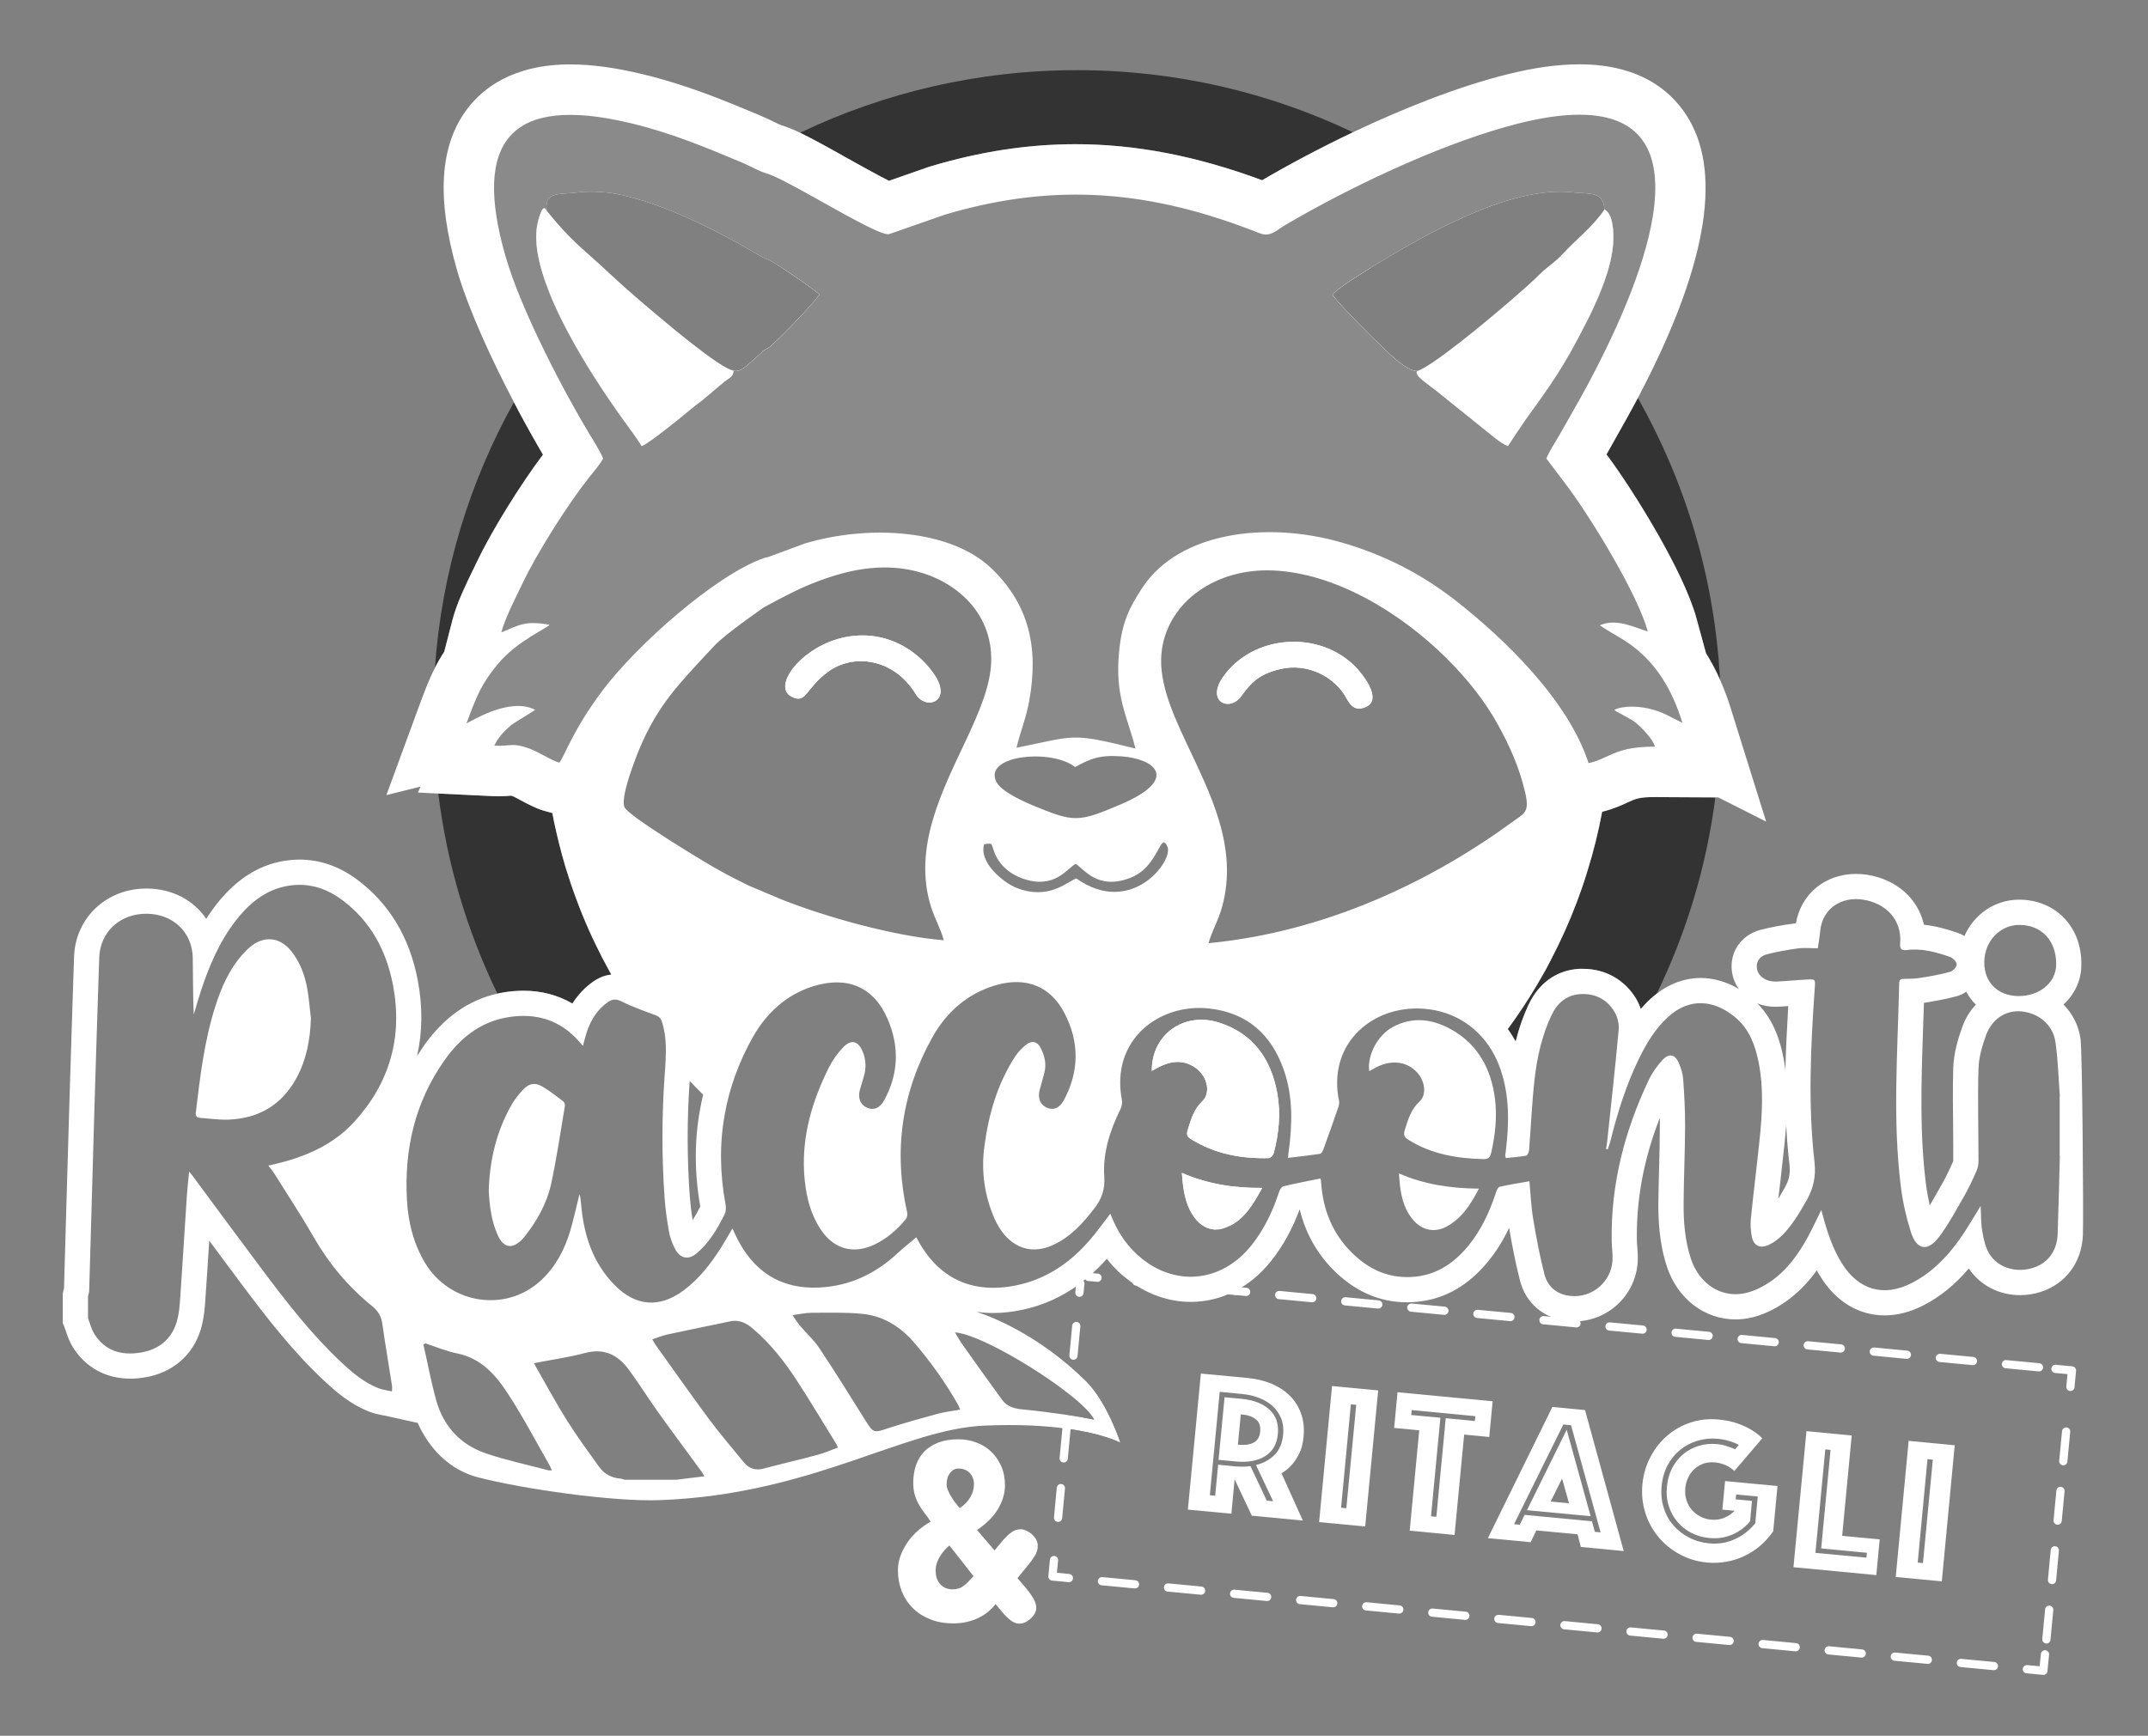 <?xml version="1.0" encoding="utf-8"?>
<!-- Generator: Adobe Illustrator 24.1.0, SVG Export Plug-In . SVG Version: 6.00 Build 0)  -->
<svg version="1.1" xmlns="http://www.w3.org/2000/svg" xmlns:xlink="http://www.w3.org/1999/xlink" x="0px" y="0px"
	 viewBox="0 0 261.06 211.01" style="enable-background:new 0 0 261.06 211.01;" xml:space="preserve">
<rect x="0" y="0" width="261.06" height="211.01" fill="#808080" stroke="none"/>
<style type="text/css">
	.st0{fill:#FFFFFF;}
	.st1{fill:#333333;}
	.st2{fill:none;stroke:#FFFFFF;stroke-linecap:round;stroke-linejoin:round;}
	.st3{fill:none;stroke:#FFFFFF;stroke-linecap:round;stroke-linejoin:round;stroke-dasharray:4.033,4.033;}
	.st4{fill:none;stroke:#FFFFFF;stroke-linecap:round;stroke-linejoin:round;stroke-dasharray:3.627,3.627;}
	.st5{fill-rule:evenodd;clip-rule:evenodd;fill:#8A8A8A;}
	.st6{fill-rule:evenodd;clip-rule:evenodd;fill:#FFFFFF;}
</style>
<g id="Livello_2">
</g>
<g id="Livello_1">
	<path class="st0" d="M102.82,77.44c5.12-0.97,9.05,1.92,10.85,4.74c1.98,3.12-1.13,4.23-2.38,2.19c-2.68-4.38-7.57-4.93-10.59-2.75
		c-2.87,2.06-2.64,4.03-4.51,3.06C93.75,83.43,97.54,78.44,102.82,77.44z"/>
	<path class="st0" d="M164.72,81.04c-4.46-4.49-12.45-3.9-16.08,1.26c-2.1,3.01,0.82,4.34,2.27,2.27c1.15-1.62,2.16-2.63,4.67-3.23
		c3.3-0.79,6.6,0.9,8.03,3.48c0.44,0.8,0.99,1.72,2.35,1.14C168.19,85.03,165.4,81.73,164.72,81.04z M164.72,81.04
		c-4.46-4.49-12.45-3.9-16.08,1.26c-2.1,3.01,0.82,4.34,2.27,2.27c1.15-1.62,2.16-2.63,4.67-3.23c3.3-0.79,6.6,0.9,8.03,3.48
		c0.44,0.8,0.99,1.72,2.35,1.14C168.19,85.03,165.4,81.73,164.72,81.04z M164.72,81.04c-4.46-4.49-12.45-3.9-16.08,1.26
		c-2.1,3.01,0.82,4.34,2.27,2.27c1.15-1.62,2.16-2.63,4.67-3.23c3.3-0.79,6.6,0.9,8.03,3.48c0.44,0.8,0.99,1.72,2.35,1.14
		C168.19,85.03,165.4,81.73,164.72,81.04z M164.72,81.04c-4.46-4.49-12.45-3.9-16.08,1.26c-2.1,3.01,0.82,4.34,2.27,2.27
		c1.15-1.62,2.16-2.63,4.67-3.23c3.3-0.79,6.6,0.9,8.03,3.48c0.44,0.8,0.99,1.72,2.35,1.14C168.19,85.03,165.4,81.73,164.72,81.04z
		 M164.72,81.04c-4.46-4.49-12.45-3.9-16.08,1.26c-2.1,3.01,0.82,4.34,2.27,2.27c1.15-1.62,2.16-2.63,4.67-3.23
		c3.3-0.79,6.6,0.9,8.03,3.48c0.44,0.8,0.99,1.72,2.35,1.14C168.19,85.03,165.4,81.73,164.72,81.04z M164.72,81.04
		c-4.46-4.49-12.45-3.9-16.08,1.26c-2.1,3.01,0.82,4.34,2.27,2.27c1.15-1.62,2.16-2.63,4.67-3.23c3.3-0.79,6.6,0.9,8.03,3.48
		c0.44,0.8,0.99,1.72,2.35,1.14C168.19,85.03,165.4,81.73,164.72,81.04z M164.72,81.04c-4.46-4.49-12.45-3.9-16.08,1.26
		c-2.1,3.01,0.82,4.34,2.27,2.27c1.15-1.62,2.16-2.63,4.67-3.23c3.3-0.79,6.6,0.9,8.03,3.48c0.44,0.8,0.99,1.72,2.35,1.14
		C168.19,85.03,165.4,81.73,164.72,81.04z M164.72,81.04c-4.46-4.49-12.45-3.9-16.08,1.26c-2.1,3.01,0.82,4.34,2.27,2.27
		c1.15-1.62,2.16-2.63,4.67-3.23c3.3-0.79,6.6,0.9,8.03,3.48c0.44,0.8,0.99,1.72,2.35,1.14C168.19,85.03,165.4,81.73,164.72,81.04z
		 M164.72,81.04c-4.46-4.49-12.45-3.9-16.08,1.26c-2.1,3.01,0.82,4.34,2.27,2.27c1.15-1.62,2.16-2.63,4.67-3.23
		c3.3-0.79,6.6,0.9,8.03,3.48c0.44,0.8,0.99,1.72,2.35,1.14C168.19,85.03,165.4,81.73,164.72,81.04z M164.72,81.04
		c-4.46-4.49-12.45-3.9-16.08,1.26c-2.1,3.01,0.82,4.34,2.27,2.27c1.15-1.62,2.16-2.63,4.67-3.23c3.3-0.79,6.6,0.9,8.03,3.48
		c0.44,0.8,0.99,1.72,2.35,1.14C168.19,85.03,165.4,81.73,164.72,81.04z M143.64,142.59c0.15,2.01,0.38,3.83,1.51,5.39
		c0.67,0.94,1.6,1.47,2.57,1.49c0.64-0.16,1.28-0.34,1.91-0.53c1.77-0.96,2.76-2.69,3.77-4.53
		C149.97,144.45,146.79,143.94,143.64,142.59z M155.23,132.88c-0.76-4.16-2.92-7.25-7.09-8.57c-4.27-1.35-8.2,1.47-8.15,5.88
		c0.35-0.2,0.63-0.36,0.91-0.5c1.4-0.69,2.8-0.88,4.2-0.01c1.59,0.97,2.16,3.11,1.01,4.21c-1.05,1.01-1.39,2.27-1.78,3.55
		c-0.16,0.51-0.01,0.77,0.42,1.04c2.9,1.81,6.1,2.39,9.45,2.31c0.21,0,0.52-0.34,0.59-0.57
		C155.44,137.81,155.68,135.34,155.23,132.88z M164.72,81.04c-4.46-4.49-12.45-3.9-16.08,1.26c-2.1,3.01,0.82,4.34,2.27,2.27
		c1.15-1.62,2.16-2.63,4.67-3.23c3.3-0.79,6.6,0.9,8.03,3.48c0.44,0.8,0.99,1.72,2.35,1.14C168.19,85.03,165.4,81.73,164.72,81.04z
		 M164.72,81.04c-4.46-4.49-12.45-3.9-16.08,1.26c-2.1,3.01,0.82,4.34,2.27,2.27c1.15-1.62,2.16-2.63,4.67-3.23
		c3.3-0.79,6.6,0.9,8.03,3.48c0.44,0.8,0.99,1.72,2.35,1.14C168.19,85.03,165.4,81.73,164.72,81.04z M164.72,81.04
		c-4.46-4.49-12.45-3.9-16.08,1.26c-2.1,3.01,0.82,4.34,2.27,2.27c1.15-1.62,2.16-2.63,4.67-3.23c3.3-0.79,6.6,0.9,8.03,3.48
		c0.44,0.8,0.99,1.72,2.35,1.14C168.19,85.03,165.4,81.73,164.72,81.04z M164.72,81.04c-4.46-4.49-12.45-3.9-16.08,1.26
		c-2.1,3.01,0.82,4.34,2.27,2.27c1.15-1.62,2.16-2.63,4.67-3.23c3.3-0.79,6.6,0.9,8.03,3.48c0.44,0.8,0.99,1.72,2.35,1.14
		C168.19,85.03,165.4,81.73,164.72,81.04z M164.72,81.04c-4.46-4.49-12.45-3.9-16.08,1.26c-2.1,3.01,0.82,4.34,2.27,2.27
		c1.15-1.62,2.16-2.63,4.67-3.23c3.3-0.79,6.6,0.9,8.03,3.48c0.44,0.8,0.99,1.72,2.35,1.14C168.19,85.03,165.4,81.73,164.72,81.04z
		 M164.72,81.04c-4.46-4.49-12.45-3.9-16.08,1.26c-2.1,3.01,0.82,4.34,2.27,2.27c1.15-1.62,2.16-2.63,4.67-3.23
		c3.3-0.79,6.6,0.9,8.03,3.48c0.44,0.8,0.99,1.72,2.35,1.14C168.19,85.03,165.4,81.73,164.72,81.04z M164.72,81.04
		c-4.46-4.49-12.45-3.9-16.08,1.26c-2.1,3.01,0.82,4.34,2.27,2.27c1.15-1.62,2.16-2.63,4.67-3.23c3.3-0.79,6.6,0.9,8.03,3.48
		c0.44,0.8,0.99,1.72,2.35,1.14C168.19,85.03,165.4,81.73,164.72,81.04z M164.72,81.04c-4.46-4.49-12.45-3.9-16.08,1.26
		c-2.1,3.01,0.82,4.34,2.27,2.27c1.15-1.62,2.16-2.63,4.67-3.23c3.3-0.79,6.6,0.9,8.03,3.48c0.44,0.8,0.99,1.72,2.35,1.14
		C168.19,85.03,165.4,81.73,164.72,81.04z M164.72,81.04c-4.46-4.49-12.45-3.9-16.08,1.26c-2.1,3.01,0.82,4.34,2.27,2.27
		c1.15-1.62,2.16-2.63,4.67-3.23c3.3-0.79,6.6,0.9,8.03,3.48c0.44,0.8,0.99,1.72,2.35,1.14C168.19,85.03,165.4,81.73,164.72,81.04z
		 M164.72,81.04c-4.46-4.49-12.45-3.9-16.08,1.26c-2.1,3.01,0.82,4.34,2.27,2.27c1.15-1.62,2.16-2.63,4.67-3.23
		c3.3-0.79,6.6,0.9,8.03,3.48c0.44,0.8,0.99,1.72,2.35,1.14C168.19,85.03,165.4,81.73,164.72,81.04z M164.72,81.04
		c-4.46-4.49-12.45-3.9-16.08,1.26c-2.1,3.01,0.82,4.34,2.27,2.27c1.15-1.62,2.16-2.63,4.67-3.23c3.3-0.79,6.6,0.9,8.03,3.48
		c0.44,0.8,0.99,1.72,2.35,1.14C168.19,85.03,165.4,81.73,164.72,81.04z M164.72,81.04c-4.46-4.49-12.45-3.9-16.08,1.26
		c-2.1,3.01,0.82,4.34,2.27,2.27c1.15-1.62,2.16-2.63,4.67-3.23c3.3-0.79,6.6,0.9,8.03,3.48c0.44,0.8,0.99,1.72,2.35,1.14
		C168.19,85.03,165.4,81.73,164.72,81.04z M164.72,81.04c-4.46-4.49-12.45-3.9-16.08,1.26c-2.1,3.01,0.82,4.34,2.27,2.27
		c1.15-1.62,2.16-2.63,4.67-3.23c3.3-0.79,6.6,0.9,8.03,3.48c0.44,0.8,0.99,1.72,2.35,1.14C168.19,85.03,165.4,81.73,164.72,81.04z
		 M164.72,81.04c-4.46-4.49-12.45-3.9-16.08,1.26c-2.1,3.01,0.82,4.34,2.27,2.27c1.15-1.62,2.16-2.63,4.67-3.23
		c3.3-0.79,6.6,0.9,8.03,3.48c0.44,0.8,0.99,1.72,2.35,1.14C168.19,85.03,165.4,81.73,164.72,81.04z M164.72,81.04
		c-4.46-4.49-12.45-3.9-16.08,1.26c-2.1,3.01,0.82,4.34,2.27,2.27c1.15-1.62,2.16-2.63,4.67-3.23c3.3-0.79,6.6,0.9,8.03,3.48
		c0.44,0.8,0.99,1.72,2.35,1.14C168.19,85.03,165.4,81.73,164.72,81.04z M164.72,81.04c-4.46-4.49-12.45-3.9-16.08,1.26
		c-2.1,3.01,0.82,4.34,2.27,2.27c1.15-1.62,2.16-2.63,4.67-3.23c3.3-0.79,6.6,0.9,8.03,3.48c0.44,0.8,0.99,1.72,2.35,1.14
		C168.19,85.03,165.4,81.73,164.72,81.04z M164.72,81.04c-4.46-4.49-12.45-3.9-16.08,1.26c-2.1,3.01,0.82,4.34,2.27,2.27
		c1.15-1.62,2.16-2.63,4.67-3.23c3.3-0.79,6.6,0.9,8.03,3.48c0.44,0.8,0.99,1.72,2.35,1.14C168.19,85.03,165.4,81.73,164.72,81.04z
		 M164.72,81.04c-4.46-4.49-12.45-3.9-16.08,1.26c-2.1,3.01,0.82,4.34,2.27,2.27c1.15-1.62,2.16-2.63,4.67-3.23
		c3.3-0.79,6.6,0.9,8.03,3.48c0.44,0.8,0.99,1.72,2.35,1.14C168.19,85.03,165.4,81.73,164.72,81.04z M164.72,81.04
		c-4.46-4.49-12.45-3.9-16.08,1.26c-2.1,3.01,0.82,4.34,2.27,2.27c1.15-1.62,2.16-2.63,4.67-3.23c3.3-0.79,6.6,0.9,8.03,3.48
		c0.44,0.8,0.99,1.72,2.35,1.14C168.19,85.03,165.4,81.73,164.72,81.04z M164.72,81.04c-4.46-4.49-12.45-3.9-16.08,1.26
		c-2.1,3.01,0.82,4.34,2.27,2.27c1.15-1.62,2.16-2.63,4.67-3.23c3.3-0.79,6.6,0.9,8.03,3.48c0.44,0.8,0.99,1.72,2.35,1.14
		C168.19,85.03,165.4,81.73,164.72,81.04z M164.72,81.04c-4.46-4.49-12.45-3.9-16.08,1.26c-2.1,3.01,0.82,4.34,2.27,2.27
		c1.15-1.62,2.16-2.63,4.67-3.23c3.3-0.79,6.6,0.9,8.03,3.48c0.44,0.8,0.99,1.72,2.35,1.14C168.19,85.03,165.4,81.73,164.72,81.04z
		 M164.72,81.04c-4.46-4.49-12.45-3.9-16.08,1.26c-2.1,3.01,0.82,4.34,2.27,2.27c1.15-1.62,2.16-2.63,4.67-3.23
		c3.3-0.79,6.6,0.9,8.03,3.48c0.44,0.8,0.99,1.72,2.35,1.14C168.19,85.03,165.4,81.73,164.72,81.04z M195.75,83.84
		c-0.01-0.32-0.03-0.63-0.05-0.94c-0.08-1.4-0.2-2.79-0.38-4.16c-0.05-0.44-0.11-0.88-0.18-1.32c-0.05-0.35-0.1-0.69-0.16-1.04
		c-0.02-0.18-0.05-0.36-0.09-0.53c-0.17-1.06-0.39-2.1-0.61-3.13c-0.01-0.07-0.02-0.13-0.04-0.19c-0.11-0.49-0.22-0.98-0.35-1.46
		c-0.16-0.69-0.34-1.37-0.54-2.05c-0.24-0.85-0.5-1.7-0.78-2.54c-0.05-0.17-0.11-0.34-0.17-0.5c-0.17-0.51-0.34-1.01-0.53-1.5
		c-0.37-1.04-0.78-2.06-1.21-3.06c-0.2-0.46-0.41-0.93-0.61-1.39c-0.24-0.54-0.5-1.08-0.76-1.61c-0.24-0.5-0.49-0.99-0.74-1.47
		c0-0.01,0-0.02-0.01-0.02c-0.18-0.36-0.37-0.72-0.57-1.07c-0.06-0.12-0.13-0.24-0.2-0.36c-0.26-0.48-0.53-0.96-0.81-1.43
		c-0.28-0.47-0.56-0.94-0.85-1.41c-0.17-0.29-0.35-0.57-0.53-0.85c-0.11-0.18-0.23-0.34-0.35-0.52c-0.63,0.91-1.29,1.87-1.97,2.94
		c-0.98-0.4-2.15-1.49-3.03-2.17l-5.68-4.57c-1.02-0.82-2.68-1.82-2.32-2.39c-1.21,0.07-3.39-2.1-4.38-3.06
		c-1.16-1.1-5.33-5.25-5.91-6.23c0.12-0.17,0.41-0.41,0.8-0.71c0.1-0.07,0.2-0.15,0.31-0.23c0.94-0.68,2.3-1.55,3.52-2.31
		c-0.51-0.34-1.03-0.68-1.56-1c-0.69-0.43-1.39-0.85-2.11-1.25c-0.51-0.3-1.02-0.58-1.54-0.85c-0.16-0.09-0.32-0.17-0.47-0.25
		c-0.57-0.3-1.15-0.59-1.73-0.87c-0.43-0.21-0.86-0.42-1.29-0.61c-0.44-0.2-0.87-0.39-1.31-0.58c-0.13,0.08-0.26,0.15-0.39,0.23
		c-1.06,0.63-1.78,1.49-3.09,0.97c-12.91-5.12-24.61-6.32-38.25-2.25l-6.76,2.36c-0.4,0.11-1.57-0.39-3.12-1.18
		c-0.05,0.02-0.1,0.04-0.15,0.07c-0.38,0.16-0.76,0.33-1.13,0.51c-0.42,0.19-0.84,0.39-1.26,0.6c-0.42,0.2-0.83,0.41-1.25,0.63
		c-1.65,0.85-3.27,1.78-4.84,2.78c-0.39,0.25-0.78,0.5-1.17,0.76c1.63,1.07,3.86,2.62,4.36,3.1c0.04,0.03,0.06,0.06,0.08,0.08
		c-0.8,1.25-5.69,6.2-6.17,6.46c-1.3,0.71-0.21,0.08-1.39,1.07c-1.02,0.86-2.02,2.06-2.92,1.7c0.11,0.68-0.51,0.93-1.06,1.34
		l-2.78,2.34c-0.51,0.39-0.85,0.62-1.39,1.08c-0.97,0.82-4.95,4.06-5.89,4.43c-0.15-0.25-0.32-0.52-0.5-0.78
		c-0.18-0.26-0.37-0.53-0.56-0.8c-0.21-0.3-0.43-0.59-0.65-0.89c-0.21,0.31-0.41,0.63-0.6,0.95c-0.2,0.32-0.4,0.64-0.59,0.97
		c-0.36,0.61-0.71,1.22-1.05,1.84c-0.11,0.17-0.2,0.35-0.29,0.54c-0.21,0.36-0.4,0.72-0.58,1.09c-0.17,0.32-0.34,0.64-0.49,0.97
		c-0.26,0.52-0.51,1.04-0.75,1.57c-0.15,0.31-0.29,0.61-0.42,0.92c-0.88,1.99-1.67,4.03-2.34,6.13c-0.15,0.46-0.3,0.91-0.43,1.38
		c-0.71,2.34-1.29,4.73-1.72,7.18c-0.08,0.44-0.16,0.89-0.23,1.34c-0.11,0.71-0.21,1.42-0.3,2.14c-0.06,0.45-0.11,0.91-0.15,1.36
		c-0.11,1-0.19,2.01-0.24,3.03l-0.03,0.57c-0.02,0.4-0.03,0.8-0.04,1.21c-0.02,0.6-0.03,1.21-0.03,1.82c0,0.61,0.01,1.22,0.03,1.82
		c0,0.22,0.01,0.43,0.02,0.64c0,0.1,0,0.2,0.01,0.3c0.02,0.49,0.04,0.98,0.08,1.47c0,0.11,0.01,0.23,0.02,0.35
		c0.01,0.18,0.02,0.37,0.04,0.55c0.01,0.15,0.02,0.3,0.04,0.45c-0.02-0.15-0.03-0.3-0.03-0.45c0.67,0.36,1.29,0.69,1.78,0.82
		c0.66-0.89,1.71-4.11,5.32-8.88c4-5.3,13.5-13.85,19.51-15.99c0.32-0.11,0.22-0.05,0.51-0.12l4.52-1.67
		c7.79-2.32,17.71-1.7,22.64,3.03c4.6,4.42,5.75,9.66,4.61,16.05c-0.39,2.18-1.08,3.76-1.56,5.76c7.25-1.43,6.41-1.9,14.46,0.1
		c-1-3.98-2.54-6.36-1.98-11.88c0.35-3.45,1.2-5.23,2.85-7.72c4.44-6.68,14.95-8.08,24.09-5.48c5.31,1.52,9.94,3.93,14.07,7.18
		c5.8,4.56,13.53,11.97,16.04,19.67c1.02-0.21,1.73-0.59,2.55-0.96c0.01,0,0.01,0,0.01,0v-0.05c0.05-0.64,0.09-1.29,0.12-1.94
		c0.02-0.46,0.04-0.92,0.05-1.38c0.01-0.55,0.02-1.11,0.02-1.67C195.82,85.79,195.8,84.81,195.75,83.84z M183.25,125.1l0.01,0.01
		c1.23-1.69,2.39-3.43,3.45-5.23C185.64,121.68,184.48,123.42,183.25,125.1z M164.72,81.04c-4.46-4.49-12.45-3.9-16.08,1.26
		c-2.1,3.01,0.82,4.34,2.27,2.27c1.15-1.62,2.16-2.63,4.67-3.23c3.3-0.79,6.6,0.9,8.03,3.48c0.44,0.8,0.99,1.72,2.35,1.14
		C168.19,85.03,165.4,81.73,164.72,81.04z M164.72,81.04c-4.46-4.49-12.45-3.9-16.08,1.26c-2.1,3.01,0.82,4.34,2.27,2.27
		c1.15-1.62,2.16-2.63,4.67-3.23c3.3-0.79,6.6,0.9,8.03,3.48c0.44,0.8,0.99,1.72,2.35,1.14C168.19,85.03,165.4,81.73,164.72,81.04z
		 M164.72,81.04c-4.46-4.49-12.45-3.9-16.08,1.26c-2.1,3.01,0.82,4.34,2.27,2.27c1.15-1.62,2.16-2.63,4.67-3.23
		c3.3-0.79,6.6,0.9,8.03,3.48c0.44,0.8,0.99,1.72,2.35,1.14C168.19,85.03,165.4,81.73,164.72,81.04z M164.72,81.04
		c-4.46-4.49-12.45-3.9-16.08,1.26c-2.1,3.01,0.82,4.34,2.27,2.27c1.15-1.62,2.16-2.63,4.67-3.23c3.3-0.79,6.6,0.9,8.03,3.48
		c0.44,0.8,0.99,1.72,2.35,1.14C168.19,85.03,165.4,81.73,164.72,81.04z M164.72,81.04c-4.46-4.49-12.45-3.9-16.08,1.26
		c-2.1,3.01,0.82,4.34,2.27,2.27c1.15-1.62,2.16-2.63,4.67-3.23c3.3-0.79,6.6,0.9,8.03,3.48c0.44,0.8,0.99,1.72,2.35,1.14
		C168.19,85.03,165.4,81.73,164.72,81.04z M164.72,81.04c-4.46-4.49-12.45-3.9-16.08,1.26c-2.1,3.01,0.82,4.34,2.27,2.27
		c1.15-1.62,2.16-2.63,4.67-3.23c3.3-0.79,6.6,0.9,8.03,3.48c0.44,0.8,0.99,1.72,2.35,1.14C168.19,85.03,165.4,81.73,164.72,81.04z
		 M164.72,81.04c-4.46-4.49-12.45-3.9-16.08,1.26c-2.1,3.01,0.82,4.34,2.27,2.27c1.15-1.62,2.16-2.63,4.67-3.23
		c3.3-0.79,6.6,0.9,8.03,3.48c0.44,0.8,0.99,1.72,2.35,1.14C168.19,85.03,165.4,81.73,164.72,81.04z M164.72,81.04
		c-4.46-4.49-12.45-3.9-16.08,1.26c-2.1,3.01,0.82,4.34,2.27,2.27c1.15-1.62,2.16-2.63,4.67-3.23c3.3-0.79,6.6,0.9,8.03,3.48
		c0.44,0.8,0.99,1.72,2.35,1.14C168.19,85.03,165.4,81.73,164.72,81.04z M164.72,81.04c-4.46-4.49-12.45-3.9-16.08,1.26
		c-2.1,3.01,0.82,4.34,2.27,2.27c1.15-1.62,2.16-2.63,4.67-3.23c3.3-0.79,6.6,0.9,8.03,3.48c0.44,0.8,0.99,1.72,2.35,1.14
		C168.19,85.03,165.4,81.73,164.72,81.04z M164.72,81.04c-4.46-4.49-12.45-3.9-16.08,1.26c-2.1,3.01,0.82,4.34,2.27,2.27
		c1.15-1.62,2.16-2.63,4.67-3.23c3.3-0.79,6.6,0.9,8.03,3.48c0.44,0.8,0.99,1.72,2.35,1.14C168.19,85.03,165.4,81.73,164.72,81.04z
		 M164.72,81.04c-4.46-4.49-12.45-3.9-16.08,1.26c-2.1,3.01,0.82,4.34,2.27,2.27c1.15-1.62,2.16-2.63,4.67-3.23
		c3.3-0.79,6.6,0.9,8.03,3.48c0.44,0.8,0.99,1.72,2.35,1.14C168.19,85.03,165.4,81.73,164.72,81.04z M164.72,81.04
		c-4.46-4.49-12.45-3.9-16.08,1.26c-2.1,3.01,0.82,4.34,2.27,2.27c1.15-1.62,2.16-2.63,4.67-3.23c3.3-0.79,6.6,0.9,8.03,3.48
		c0.44,0.8,0.99,1.72,2.35,1.14C168.19,85.03,165.4,81.73,164.72,81.04z M164.72,81.04c-4.46-4.49-12.45-3.9-16.08,1.26
		c-2.1,3.01,0.82,4.34,2.27,2.27c1.15-1.62,2.16-2.63,4.67-3.23c3.3-0.79,6.6,0.9,8.03,3.48c0.44,0.8,0.99,1.72,2.35,1.14
		C168.19,85.03,165.4,81.73,164.72,81.04z M164.72,81.04c-4.46-4.49-12.45-3.9-16.08,1.26c-2.1,3.01,0.82,4.34,2.27,2.27
		c1.15-1.62,2.16-2.63,4.67-3.23c3.3-0.79,6.6,0.9,8.03,3.48c0.44,0.8,0.99,1.72,2.35,1.14C168.19,85.03,165.4,81.73,164.72,81.04z
		 M164.72,81.04c-4.46-4.49-12.45-3.9-16.08,1.26c-2.1,3.01,0.82,4.34,2.27,2.27c1.15-1.62,2.16-2.63,4.67-3.23
		c3.3-0.79,6.6,0.9,8.03,3.48c0.44,0.8,0.99,1.72,2.35,1.14C168.19,85.03,165.4,81.73,164.72,81.04z M164.72,81.04
		c-4.46-4.49-12.45-3.9-16.08,1.26c-2.1,3.01,0.82,4.34,2.27,2.27c1.15-1.62,2.16-2.63,4.67-3.23c3.3-0.79,6.6,0.9,8.03,3.48
		c0.44,0.8,0.99,1.72,2.35,1.14C168.19,85.03,165.4,81.73,164.72,81.04z M164.72,81.04c-4.46-4.49-12.45-3.9-16.08,1.26
		c-2.1,3.01,0.82,4.34,2.27,2.27c1.15-1.62,2.16-2.63,4.67-3.23c3.3-0.79,6.6,0.9,8.03,3.48c0.44,0.8,0.99,1.72,2.35,1.14
		C168.19,85.03,165.4,81.73,164.72,81.04z M164.72,81.04c-4.46-4.49-12.45-3.9-16.08,1.26c-2.1,3.01,0.82,4.34,2.27,2.27
		c1.15-1.62,2.16-2.63,4.67-3.23c3.3-0.79,6.6,0.9,8.03,3.48c0.44,0.8,0.99,1.72,2.35,1.14C168.19,85.03,165.4,81.73,164.72,81.04z
		 M164.72,81.04c-4.46-4.49-12.45-3.9-16.08,1.26c-2.1,3.01,0.82,4.34,2.27,2.27c1.15-1.62,2.16-2.63,4.67-3.23
		c3.3-0.79,6.6,0.9,8.03,3.48c0.44,0.8,0.99,1.72,2.35,1.14C168.19,85.03,165.4,81.73,164.72,81.04z M164.72,81.04
		c-4.46-4.49-12.45-3.9-16.08,1.26c-2.1,3.01,0.82,4.34,2.27,2.27c1.15-1.62,2.16-2.63,4.67-3.23c3.3-0.79,6.6,0.9,8.03,3.48
		c0.44,0.8,0.99,1.72,2.35,1.14C168.19,85.03,165.4,81.73,164.72,81.04z M164.72,81.04c-4.46-4.49-12.45-3.9-16.08,1.26
		c-2.1,3.01,0.82,4.34,2.27,2.27c1.15-1.62,2.16-2.63,4.67-3.23c3.3-0.79,6.6,0.9,8.03,3.48c0.44,0.8,0.99,1.72,2.35,1.14
		C168.19,85.03,165.4,81.73,164.72,81.04z M164.72,81.04c-4.46-4.49-12.45-3.9-16.08,1.26c-2.1,3.01,0.82,4.34,2.27,2.27
		c1.15-1.62,2.16-2.63,4.67-3.23c3.3-0.79,6.6,0.9,8.03,3.48c0.44,0.8,0.99,1.72,2.35,1.14C168.19,85.03,165.4,81.73,164.72,81.04z
		 M164.72,81.04c-4.46-4.49-12.45-3.9-16.08,1.26c-2.1,3.01,0.82,4.34,2.27,2.27c1.15-1.62,2.16-2.63,4.67-3.23
		c3.3-0.79,6.6,0.9,8.03,3.48c0.44,0.8,0.99,1.72,2.35,1.14C168.19,85.03,165.4,81.73,164.72,81.04z M164.72,81.04
		c-4.46-4.49-12.45-3.9-16.08,1.26c-2.1,3.01,0.82,4.34,2.27,2.27c1.15-1.62,2.16-2.63,4.67-3.23c3.3-0.79,6.6,0.9,8.03,3.48
		c0.44,0.8,0.99,1.72,2.35,1.14C168.19,85.03,165.4,81.73,164.72,81.04z M164.72,81.04c-4.46-4.49-12.45-3.9-16.08,1.26
		c-2.1,3.01,0.82,4.34,2.27,2.27c1.15-1.62,2.16-2.63,4.67-3.23c3.3-0.79,6.6,0.9,8.03,3.48c0.44,0.8,0.99,1.72,2.35,1.14
		C168.19,85.03,165.4,81.73,164.72,81.04z M164.72,81.04c-4.46-4.49-12.45-3.9-16.08,1.26c-2.1,3.01,0.82,4.34,2.27,2.27
		c1.15-1.62,2.16-2.63,4.67-3.23c3.3-0.79,6.6,0.9,8.03,3.48c0.44,0.8,0.99,1.72,2.35,1.14C168.19,85.03,165.4,81.73,164.72,81.04z
		 M164.72,81.04c-4.46-4.49-12.45-3.9-16.08,1.26c-2.1,3.01,0.82,4.34,2.27,2.27c1.15-1.62,2.16-2.63,4.67-3.23
		c3.3-0.79,6.6,0.9,8.03,3.48c0.44,0.8,0.99,1.72,2.35,1.14C168.19,85.03,165.4,81.73,164.72,81.04z M164.72,81.04
		c-4.46-4.49-12.45-3.9-16.08,1.26c-2.1,3.01,0.82,4.34,2.27,2.27c1.15-1.62,2.16-2.63,4.67-3.23c3.3-0.79,6.6,0.9,8.03,3.48
		c0.44,0.8,0.99,1.72,2.35,1.14C168.19,85.03,165.4,81.73,164.72,81.04z M164.72,81.04c-4.46-4.49-12.45-3.9-16.08,1.26
		c-2.1,3.01,0.82,4.34,2.27,2.27c1.15-1.62,2.16-2.63,4.67-3.23c3.3-0.79,6.6,0.9,8.03,3.48c0.44,0.8,0.99,1.72,2.35,1.14
		C168.19,85.03,165.4,81.73,164.72,81.04z M164.72,81.04c-4.46-4.49-12.45-3.9-16.08,1.26c-2.1,3.01,0.82,4.34,2.27,2.27
		c1.15-1.62,2.16-2.63,4.67-3.23c3.3-0.79,6.6,0.9,8.03,3.48c0.44,0.8,0.99,1.72,2.35,1.14C168.19,85.03,165.4,81.73,164.72,81.04z
		 M164.72,81.04c-4.46-4.49-12.45-3.9-16.08,1.26c-2.1,3.01,0.82,4.34,2.27,2.27c1.15-1.62,2.16-2.63,4.67-3.23
		c3.3-0.79,6.6,0.9,8.03,3.48c0.44,0.8,0.99,1.72,2.35,1.14C168.19,85.03,165.4,81.73,164.72,81.04z"/>
	<g>
		<path class="st1" d="M65.99,55.27c-2.83,3.76-6.3,9.38-8.05,13.07c-0.13,0.27-0.27,0.57-0.43,0.89c-0.89,1.83-2,4.11-2.51,6.1
			l-1.01,3.9c-0.43,0.66-0.8,1.3-1.13,1.96c0.82-11.65,4.2-22.6,9.6-32.29C63.65,51.19,64.87,53.36,65.99,55.27z"/>
		<path class="st1" d="M74.29,118.47v0.02c-0.46,0.05-0.92,0.17-1.36,0.36c-0.03,0.01-0.06,0.03-0.08,0.04
			c-0.08,0.04-0.15,0.08-0.23,0.12c-0.18,0.09-0.36,0.21-0.54,0.33c-1.01,0.72-1.84,1.6-2.51,2.66c-1.77-1.03-3.78-1.56-5.94-1.56
			c-0.81,0-1.66,0.07-2.52,0.22c-0.22,0.04-0.43,0.1-0.65,0.15c0-0.01-0.01-0.01-0.01-0.02c-3.64-7.52-6.12-15.7-7.18-24.32
			l6.52,0.31c0.29,0.01,0.56,0.02,0.81,0.02c0.66,0,1.18-0.04,1.54-0.07c0.03,0.01,0.07,0.02,0.12,0.04
			c0.2,0.07,0.71,0.35,1.05,0.53c0.89,0.48,1.91,1.03,3.08,1.34l0.74,0.2c0.14,0.78,0.3,1.54,0.48,2.3c0.1,0.45,0.2,0.9,0.32,1.34
			c0.24,0.99,0.51,1.96,0.8,2.93c0.4,1.31,0.83,2.61,1.31,3.88c0.47,1.28,0.98,2.54,1.53,3.77c0.28,0.62,0.56,1.24,0.86,1.84
			c0.49,1.03,1.02,2.05,1.57,3.04C74.09,118.12,74.19,118.3,74.29,118.47z"/>
		<path class="st1" d="M76.28,51.75v0.01c-0.21,0.31-0.41,0.63-0.6,0.95c-0.2,0.32-0.4,0.64-0.59,0.97
			c-0.36,0.6-0.72,1.22-1.05,1.84c-0.11,0.17-0.2,0.35-0.29,0.54c-0.21,0.36-0.4,0.72-0.58,1.09c-0.17,0.32-0.34,0.64-0.49,0.97
			c-0.26,0.52-0.51,1.04-0.75,1.57c-0.15,0.31-0.29,0.61-0.42,0.92c-0.88,1.99-1.67,4.03-2.34,6.13c-0.16,0.46-0.3,0.92-0.43,1.38
			c-0.71,2.34-1.29,4.73-1.72,7.18c-0.08,0.44-0.16,0.89-0.23,1.34c-0.11,0.71-0.21,1.42-0.3,2.14c-0.06,0.45-0.11,0.91-0.15,1.36
			c-0.11,1-0.19,2.01-0.24,3.03l-0.03,0.57c-0.02,0.4-0.03,0.8-0.04,1.21c-0.02,0.6-0.03,1.21-0.03,1.82c0,0.61,0.01,1.22,0.03,1.82
			c0,0.22,0.01,0.43,0.02,0.64c0,0.1,0,0.2,0.01,0.3c0.02,0.49,0.04,0.98,0.08,1.47c0,0.11,0.01,0.23,0.02,0.35
			c0.01,0.18,0.03,0.37,0.05,0.55c0,0.15,0.01,0.3,0.03,0.45c-0.02-0.15-0.03-0.3-0.04-0.45c-0.6-0.32-1.23-0.66-1.81-0.88
			c-2.15-0.8-2.25-0.27-4.31-0.37c0.5-1.1,1.31-1.86,2.11-2.56l2.86-1.79c-3.14-1.67-8.01,1.55-8.35,1.63
			c1.24-3.36,1.83-4.82,3.81-7.21c2.38-2.85,5.99-4.32,6.28-4.78c-3.07-0.49-3.5-0.01-5.86,0.93c0.44-1.71,1.8-4.32,2.55-5.9
			c1.75-3.7,5.5-9.62,8.04-12.83c0.57-0.72,1.43-1.72,1.78-2.4c-0.38-0.92-1.09-2.04-1.63-2.92c-1.66-2.76-3.64-6.35-5.44-10.03
			c0.75-1.11,1.53-2.2,2.35-3.27c0.29,0.57,0.59,1.13,0.9,1.69c0.15,0.28,0.31,0.55,0.46,0.83c0.23,0.4,0.46,0.8,0.69,1.19
			c0.23,0.39,0.47,0.78,0.69,1.16c0.02,0.03,0.04,0.06,0.05,0.08c0.16,0.26,0.32,0.52,0.48,0.77c1.44,2.3,2.84,4.32,3.89,5.78
			C75.92,51.27,76.1,51.5,76.28,51.75z"/>
		<path class="st1" d="M164.43,16.08c-4.07,1.94-7.88,3.98-11.04,5.83c-7.95-2.95-15.38-4.38-22.64-4.38
			c-5.81,0-11.59,0.88-17.67,2.7l-0.14,0.04l-4.9,1.71c-1.44-0.72-3.64-1.96-5.12-2.78c-2.43-1.37-4.25-2.37-5.68-3.06
			c10.2-4.88,21.62-7.61,33.67-7.61C142.9,8.53,154.27,11.24,164.43,16.08z"/>
		<path class="st1" d="M200.27,76.77c-1.49-0.45-3.51-1.48-5.38-0.92c-0.17-1.05-0.37-2.1-0.61-3.13c-0.01-0.07-0.02-0.13-0.04-0.19
			c-0.1-0.49-0.22-0.98-0.35-1.46c-0.16-0.69-0.34-1.37-0.54-2.05c-0.24-0.85-0.5-1.7-0.78-2.54c-0.05-0.17-0.11-0.34-0.17-0.5
			c-0.17-0.51-0.34-1.01-0.53-1.5c-0.37-1.04-0.78-2.06-1.21-3.06c-0.19-0.46-0.4-0.93-0.61-1.39c-0.24-0.54-0.5-1.08-0.76-1.61
			c-0.24-0.5-0.48-0.99-0.74-1.47c0-0.01,0-0.02-0.01-0.02c-0.18-0.36-0.37-0.72-0.57-1.07c-0.06-0.12-0.13-0.24-0.2-0.36
			c-0.26-0.48-0.53-0.96-0.81-1.43c-0.27-0.48-0.56-0.95-0.85-1.41c-0.17-0.29-0.35-0.57-0.53-0.85c-0.11-0.18-0.23-0.34-0.35-0.52
			v-0.01c2.14-3.02,4.11-5.51,6.48-10c0.37-0.69,0.76-1.44,1.16-2.23c0.82,1.06,1.62,2.15,2.37,3.25v0.01
			c-1.41,2.93-2.87,5.6-4.09,7.72c-0.56,0.97-1.05,1.88-1.65,2.9c-0.5,0.87-1.2,1.92-1.56,2.81l2.69,3.57
			C193.6,63.34,199.05,72.31,200.27,76.77z"/>
		<path class="st1" d="M204.48,87.88l-0.95-0.48c-0.34-0.17-0.55-0.28-0.88-0.45c-0.62-0.3-1.22-0.54-1.93-0.73
			c-1.34-0.36-3.36-0.5-4.53,0.08c0.04,0.03,0.09,0.07,0.12,0.09c0.03,0.02,0.09,0.07,0.13,0.09l1.38,0.76
			c0.58,0.33,0.84,0.46,1.34,0.93c0.61,0.57,1.71,1.7,1.99,2.6c-2.92-0.02-4.34,0.5-5.52,1.04c0,0,0,0-0.01,0
			c0.01-0.01,0.01-0.03,0.01-0.05c0.05-0.64,0.09-1.29,0.12-1.94c0.02-0.46,0.04-0.92,0.05-1.38c0.01-0.55,0.02-1.11,0.02-1.67
			c0-0.98-0.02-1.96-0.07-2.93c-0.01-0.32-0.03-0.63-0.05-0.94c-0.08-1.4-0.2-2.79-0.38-4.16c-0.05-0.44-0.11-0.88-0.18-1.32
			c-0.04-0.35-0.1-0.7-0.16-1.04c0.91,0.58,2.03,1.18,2.85,1.74C201.34,80.53,203.24,83.92,204.48,87.88z"/>
		<path class="st1" d="M209.04,82.62c-0.51-1.15-1.08-2.22-1.7-3.21l-1.16-4.25c-1.56-5.73-7.69-15.52-10.62-19.49l-0.32-0.42
			c0.2-0.34,0.38-0.67,0.57-1c0.21-0.39,0.43-0.77,0.65-1.17c0.92-1.61,1.79-3.17,2.6-4.7C204.84,58.6,208.39,70.23,209.04,82.62z"
			/>
		<path class="st1" d="M208.48,96.94c-1.09,8.45-3.54,16.47-7.12,23.85c-0.25,0.19-0.5,0.4-0.74,0.62c-0.44,0.4-0.83,0.82-1.21,1.25
			c-0.15-0.45-0.34-0.87-0.57-1.26c-1.39-2.3-3.74-3.62-6.44-3.62h-0.46c-2.73,0.15-4.91,1.7-6.17,4.37
			c-0.64,1.37-1.16,2.84-1.56,4.46c-0.29-0.52-0.6-1.02-0.95-1.5l-0.01-0.01c1.23-1.68,2.39-3.42,3.46-5.22
			c0.21-0.36,0.42-0.72,0.63-1.08c0.43-0.73,0.83-1.46,1.2-2.21c1.16-2.23,2.2-4.54,3.1-6.92c0.22-0.59,0.44-1.19,0.65-1.8
			c0.02-0.04,0.03-0.08,0.04-0.12c0.21-0.61,0.41-1.22,0.59-1.83c0.74-2.36,1.34-4.78,1.8-7.24c1.35-0.32,2.36-0.79,3.12-1.14
			c0.92-0.43,1.38-0.64,3.17-0.64L208.48,96.94z"/>
	</g>
	<g>
		<path d="M132.29,155.23c-0.33,0.27-0.66,0.54-0.99,0.79l0.08-0.88L132.29,155.23z"/>
		<path d="M136.17,175.39c-0.17-0.09-2.16-1.11-6.55-1.71l0.16-1.66c0.1,0.01,0.21,0.03,0.31,0.04c0.94,0.13,1.87,0.33,2.89,0.52
			c-0.4-0.78-1.5-1.86-2.97-3.03v-0.01l0.3-3.19h0.01c0.63,0.54,1.19,1.07,1.68,1.56C134.53,170.44,136.08,175.1,136.17,175.39z"/>
		<g>
			<polyline class="st2" points="246.34,202.92 248.34,203.11 248.54,201.11 			"/>
			<line class="st3" x1="242.33" y1="202.54" x2="131.92" y2="192.03"/>
			<polyline class="st2" points="128.1,189.65 127.91,191.65 129.91,191.84 			"/>
			<line class="st4" x1="129.62" y1="173.68" x2="128.45" y2="186.04"/>
			<g>
				<path class="st0" d="M130.47,165.3c-0.02,0-0.03,0-0.05,0c-0.28-0.03-0.48-0.27-0.45-0.54l0.34-3.61
					c0.03-0.27,0.27-0.47,0.54-0.45c0.28,0.03,0.48,0.27,0.45,0.54l-0.34,3.61C130.94,165.11,130.72,165.3,130.47,165.3z"/>
			</g>
			<line class="st2" x1="131.3" y1="156.02" x2="131.19" y2="157.15"/>
			<line class="st2" x1="133.39" y1="155.33" x2="132.29" y2="155.23"/>
			<line class="st3" x1="150.15" y1="156.93" x2="137.4" y2="155.72"/>
			<line class="st3" x1="247.81" y1="166.22" x2="150.17" y2="156.93"/>
			<polyline class="st2" points="251.63,168.6 251.82,166.6 249.81,166.41 			"/>
			<polyline class="st4" points="248.71,199.3 249.6,189.91 251.28,172.22 			"/>
		</g>
	</g>
	<path class="st0" d="M250.47,133.29v7.19c-0.04,0.01-0.08,0.01-0.12,0.01v-7.21C250.39,133.27,250.43,133.28,250.47,133.29z"/>
	<g>
		<path class="st0" d="M252.86,126.29c-0.23-1.63-0.98-3.08-2.07-4.17c1.34-1.23,2.17-2.93,2.17-4.83c0.03-2.21-0.67-4.14-2-5.59
			c-1.37-1.48-3.32-2.31-5.48-2.33h-0.06c-2.99,0-5.52,1.79-6.67,4.42c-0.25-0.15-0.51-0.28-0.78-0.37c-1.28-0.44-2.65-0.85-4.14-1
			c-0.71-3.15-3.3-5.52-6.93-6.08c-0.43-0.07-0.88-0.1-1.31-0.1c-3.78,0-6.7,2.43-7.32,6c-0.06,0.01-0.12,0.02-0.17,0.02
			c-1.53,0.2-2.89,0.46-4.17,0.79c-2.1,0.56-3.51,2.35-3.48,4.47c0.01,1,0.32,1.93,0.88,2.7c-1.49-0.87-3.07-1.33-4.65-1.33
			c-1.88,0-3.7,0.65-5.32,1.9c-0.25,0.19-0.5,0.4-0.74,0.62c-0.44,0.4-0.83,0.82-1.21,1.25c-0.15-0.45-0.34-0.87-0.57-1.26
			c-1.39-2.3-3.74-3.62-6.44-3.62h-0.46c-2.73,0.15-4.91,1.7-6.17,4.37c-0.64,1.37-1.16,2.84-1.56,4.46
			c-0.29-0.52-0.6-1.02-0.95-1.5l-0.01-0.01c1.23-1.68,2.39-3.42,3.46-5.22c0.21-0.36,0.42-0.72,0.63-1.08
			c0.43-0.73,0.83-1.46,1.2-2.21c1.16-2.23,2.2-4.54,3.1-6.92c0.22-0.59,0.44-1.19,0.65-1.8c0.02-0.04,0.03-0.08,0.04-0.12
			c0.21-0.61,0.41-1.22,0.59-1.83c0.74-2.36,1.34-4.78,1.8-7.24c1.35-0.32,2.36-0.79,3.12-1.14c0.92-0.43,1.38-0.64,3.17-0.64
			l7.47,0.04h0.35l5.82,2.94l-4.32-13.83c-0.38-1.21-0.81-2.36-1.29-3.43c-0.51-1.15-1.08-2.22-1.7-3.21l-1.16-4.25
			c-1.56-5.73-7.69-15.52-10.62-19.49l-0.32-0.42c0.2-0.34,0.38-0.67,0.57-1c0.21-0.39,0.43-0.77,0.65-1.17
			c0.92-1.61,1.79-3.17,2.6-4.7c8.17-15.49,10.27-26.86,6.24-33.82c-1.78-3.08-5.54-6.74-13.33-6.74c-2.64,0-5.54,0.4-8.87,1.24
			c-6,1.5-12.63,4.15-18.67,7.02c-4.07,1.94-7.88,3.98-11.04,5.83c-7.95-2.95-15.38-4.38-22.64-4.38c-5.81,0-11.59,0.88-17.67,2.7
			l-0.14,0.04l-4.9,1.71c-1.44-0.72-3.64-1.96-5.12-2.78c-2.43-1.37-4.25-2.37-5.68-3.06c-0.88-0.42-1.62-0.72-2.27-0.91
			c-0.16-0.05-0.61-0.27-0.94-0.43c-0.45-0.22-0.96-0.47-1.53-0.71l-0.11-0.05c-4.37-1.83-8.89-3.72-14.29-5.02
			c-3.32-0.8-6.2-1.19-8.81-1.19c-6.97,0-10.66,2.95-12.52,5.43c-3.34,4.44-3.74,10.85-1.22,19.6c1.31,4.55,4.06,10.6,6.91,16.03
			v0.01c1.19,2.29,2.41,4.46,3.53,6.37c-2.83,3.76-6.3,9.38-8.05,13.07c-0.13,0.27-0.27,0.57-0.43,0.89c-0.89,1.83-2,4.11-2.51,6.1
			l-1.01,3.9c-0.43,0.66-0.8,1.3-1.13,1.96c-0.71,1.38-1.25,2.83-1.92,4.63l-3.98,10.84l4.15-1.03l-0.32,0.72l2.48,0.12l6.52,0.31
			c0.29,0.01,0.56,0.02,0.81,0.02c0.66,0,1.18-0.04,1.54-0.07c0.03,0.01,0.07,0.02,0.12,0.04c0.2,0.07,0.71,0.35,1.05,0.53
			c0.89,0.48,1.91,1.03,3.08,1.34l0.74,0.2c0.14,0.78,0.3,1.54,0.48,2.3c0.1,0.45,0.21,0.9,0.32,1.34c0.24,0.99,0.51,1.96,0.8,2.93
			c0.4,1.31,0.83,2.61,1.31,3.88c0.47,1.28,0.98,2.54,1.53,3.77c0.28,0.62,0.56,1.24,0.86,1.84c0.49,1.03,1.02,2.05,1.57,3.04
			c0.09,0.18,0.19,0.36,0.29,0.53v0.01c-0.46,0.04-0.92,0.17-1.36,0.37c-0.03,0.01-0.06,0.03-0.08,0.04
			c-0.08,0.04-0.15,0.08-0.23,0.12c-0.18,0.09-0.36,0.21-0.54,0.33c-1.01,0.72-1.84,1.6-2.51,2.66c-1.77-1.03-3.78-1.56-5.94-1.56
			c-0.81,0-1.66,0.07-2.52,0.22c-0.22,0.04-0.44,0.08-0.66,0.13c-3.53,0.79-6.54,2.93-8.96,6.37c-0.27,0.4-0.54,0.8-0.8,1.21
			c0.66-2.92,0.69-5.98,0.09-9.16c-0.99-5.24-3.47-9.36-7.35-12.26c-2.19-1.63-4.55-2.45-7.02-2.45c-0.38,0-0.77,0.02-1.16,0.06
			c-3.46,0.36-6.4,2.14-8.97,5.41c-0.43,0.57-0.85,1.15-1.22,1.72c-1.52-2.24-4.1-3.65-7.19-3.67h-0.09c-4.85,0-8.62,3.56-8.78,8.3
			c-0.2,6.07-0.4,12.14-0.58,18.2c-0.13,4.08-0.24,8.16-0.36,12.25c-0.09,3.28-0.18,6.56-0.28,9.85c-0.03,0.09-0.05,0.18-0.07,0.28
			l-0.08,0.33v3.61l0.22,0.54c0.06,0.16,0.11,0.32,0.17,0.49c0.19,0.55,0.42,1.24,0.86,1.94c1.54,2.44,4,3.79,6.94,3.79
			c0.53,0,1.08-0.04,1.65-0.13c3.43-0.52,5.96-2.66,6.93-5.85c0.39-1.31,0.49-2.6,0.57-3.75l0.01-0.25c0.17-2.26,0.3-4.53,0.45-6.79
			c1.3,1.75,2.59,3.49,3.89,5.23c3.12,4.17,6.24,8.21,10.07,11.79c1.45,1.35,3.17,2.86,5.5,3.77c0.61,0.24,1.18,0.35,1.65,0.44
			c0.14,0.02,0.28,0.04,0.44,0.08l3.73,0.83v-0.11c1.41,3.22,3.89,5.83,7.39,6.74c5.4,1.4,16.4,2.99,22.13,2.77
			c18.48-0.7,29.49-8.62,39.39-9.06c4.19-0.18,7.49,0.02,10,0.37c4.39,0.6,6.38,1.62,6.55,1.71c-0.09-0.29-1.64-4.95-4.17-7.48
			c-0.49-0.49-1.05-1.02-1.68-1.56h-0.01c-2.85-2.49-6.98-5.31-11.62-6.88c0.66,0.1,1.34,0.15,2.04,0.15c1.08,0,2.22-0.12,3.38-0.36
			c2.63-0.53,5.01-1.61,7.19-3.24c0.33-0.25,0.66-0.52,0.99-0.79c0.77-0.66,1.51-1.39,2.23-2.2c0.8,1.03,1.72,1.93,2.76,2.67
			c0.18,0.15,0.37,0.28,0.56,0.41c2.1,1.41,4.48,2.16,6.87,2.16c1.92,0,3.75-0.46,5.44-1.34h0.02c1.6-0.84,3.05-2.05,4.3-3.61
			c1.42-1.77,2.57-3.85,3.49-6.31c0.67,2.78,1.99,5.19,3.95,7.23c2.64,2.71,5.7,4.08,9.1,4.08c0.51,0,1.03-0.03,1.55-0.1
			c3.17-0.38,5.95-2.01,8.27-4.83c1-1.22,1.85-2.57,2.58-4.12c0.33,1.93,0.75,4.17,1.33,6.43c0.72,2.75,2.88,4.58,5.78,4.89
			c0.28,0.03,0.56,0.05,0.83,0.05c4.06,0,7.44-3.17,7.69-7.22c0.04-0.68-0.01-1.29-0.05-1.82c-0.02-0.24-0.05-0.48-0.05-0.74
			c-0.09-5.02,0.83-9.95,2.79-14.97v0.97c0,1.6-0.04,3.23-0.08,4.82c-0.04,1.47-0.08,3.01-0.1,4.54c-0.01,1.94,0.08,4.87,1.05,7.79
			c1.29,3.88,4.56,6.39,8.33,6.39c0.51,0,1.04-0.05,1.55-0.14c1.74-0.33,3.27-1.16,4.24-1.81c1.74-1.15,3.07-2.61,4.09-4.01
			c0.13,0.26,0.29,0.51,0.45,0.77c1.89,3.04,4.66,4.7,7.79,4.7c1.55,0,3.14-0.41,4.72-1.22c2.03-1.05,3.85-2.52,5.51-4.48
			c1.35,2.02,3.66,3.24,6.23,3.24c0.84,0,1.68-0.13,2.49-0.39c3.06-0.96,5.03-3.62,5.15-6.95
			C253.23,147.89,253.08,127.92,252.86,126.29z M245.46,112.44c2.7,0.02,4.47,1.94,4.44,4.82c-0.01,2.18-2.02,3.85-4.59,3.83
			c-2.5-0.02-4.17-1.68-4.15-4.12C241.18,114.42,243.08,112.42,245.46,112.44z M238.97,120.56c0.31,0.58,0.7,1.11,1.17,1.57
			c-0.71,0.74-1.26,1.64-1.63,2.66c-0.49,1.34-1.05,3.12-1.12,5.02c-0.07,2.56-0.04,5.13-0.01,7.62c0.01,1.23,0.02,2.45,0.01,3.73
			c-0.39,0.87-0.8,1.79-1.27,2.61c-0.2,0.34-0.39,0.69-0.59,1.03c-0.34,0.6-0.66,1.18-1,1.74c-0.19-0.88-0.35-1.75-0.46-2.62
			c-0.77-6.17-0.57-12.28-0.35-18.75c0.04-1.07,0.08-2.16,0.11-3.26h0.02c1.19-0.19,2.58-0.43,3.98-0.81
			C238.22,121,238.6,120.81,238.97,120.56z M183.87,99.88c-9.79,7.16-22.59,13.4-36.99,14.78c0.42-1.51,1.19-2.74,1.64-4.39
			c2.04-7.34-1.55-14-4.4-20.11c-1.88-4-3.44-7.76-2.89-11.31c0.89-5.78,6.6-9.8,13.5-9.5c7.39,0.31,15.3,4.94,21.08,10.68
			c2.57,2.54,4.72,5.31,6.21,8.01c1.38,2.48,2.61,5.16,3.33,8.24C185.93,98.74,185.31,98.83,183.87,99.88z M113.14,110.21
			c0.45,1.44,1.23,2.78,1.56,4.09c-6.04-0.47-14.56-2.9-19.67-4.94l-4.01-1.69c-1.47-0.71-2.73-1.37-4.11-2.15
			c-1.38-0.78-10.56-6.32-11.01-7.39c-0.41-0.96,0.62-3.87,0.96-4.86c2.16-6.19,4.68-9.09,8.21-12.89c0.55-0.59,1.12-1.2,1.72-1.85
			c0.79-0.85,2.33-1.98,3.33-2.75l2.67-1.92c0.78-0.44,2.47-1.33,3.84-2c1.23-0.6,2.52-1.13,3.91-1.6c2.92-0.99,6.11-1.6,9.43-1.09
			c5.7,0.87,10.77,5.07,10.49,11.43c-0.12,2.82-1.43,5.89-2.95,9.16C114.59,95.99,110.9,102.94,113.14,110.21z M85.11,146.68
			c-0.27,0.54-0.58,1.1-0.93,1.63c-0.17-1.05-0.28-2.02-0.35-2.93c-0.33-4.58-0.34-9.28-0.01-13.97c0.53,0.56,1.08,1.12,1.64,1.67
			C84.4,137.44,84.28,141.99,85.11,146.68z M71.85,45.24c-0.16-0.25-0.32-0.51-0.48-0.77c-0.01-0.02-0.03-0.05-0.05-0.08
			c-0.22-0.38-0.46-0.77-0.69-1.16c-0.23-0.39-0.46-0.79-0.69-1.19c-0.15-0.28-0.31-0.55-0.46-0.83c-0.31-0.56-0.61-1.12-0.9-1.69
			c-0.69-1.34-1.31-2.69-1.84-4.02c-0.05-0.14-0.1-0.27-0.15-0.41c-0.29-0.73-0.54-1.46-0.74-2.17c-0.07-0.24-0.14-0.49-0.2-0.73
			c-0.19-0.72-0.32-1.43-0.4-2.1c-0.03-0.23-0.05-0.45-0.06-0.67c-0.06-0.95,0.01-1.84,0.23-2.63c0.62-2.21,0.89-1.32,1.03-1.17
			c-0.31-2.39,1.57-1.95,3.71-2.22c1.84-0.23,3.79-0.06,5.54,0.34c0.34,0.08,0.67,0.16,1.01,0.25c0.23,0.06,0.45,0.12,0.68,0.19
			c0.03,0,0.05,0.01,0.08,0.02c0.23,0.06,0.46,0.13,0.7,0.21c0.24,0.07,0.49,0.15,0.73,0.24c0.24,0.08,0.49,0.16,0.73,0.25
			c0.3,0.1,0.59,0.21,0.9,0.32c0.12,0.05,0.23,0.09,0.35,0.14c0.17,0.06,0.35,0.14,0.53,0.21c0.18,0.06,0.35,0.13,0.53,0.22h0.01
			c0.46,0.19,0.93,0.39,1.39,0.59c0.5,0.22,1,0.45,1.49,0.68c0.44,0.21,0.87,0.42,1.3,0.63c0.46,0.23,0.9,0.46,1.35,0.69
			c0.4,0.2,0.79,0.41,1.18,0.62c0.34,0.18,0.68,0.37,1.01,0.55c0.66,0.37,1.31,0.74,1.94,1.11c0.32,0.18,0.63,0.36,0.93,0.54
			c0.36,0.21,0.67,0.3,0.91,0.4c0.06,0.03,0.15,0.08,0.26,0.14c0.05,0.03,0.11,0.06,0.18,0.1c0.14,0.08,0.3,0.18,0.48,0.3
			c0.1,0.06,0.21,0.13,0.32,0.2c0.07,0.04,0.15,0.09,0.22,0.14c0.08,0.05,0.16,0.1,0.24,0.15c1.63,1.07,3.86,2.62,4.36,3.1
			c0.04,0.03,0.06,0.06,0.08,0.08c-0.8,1.25-5.69,6.2-6.17,6.46c-1.3,0.71-0.21,0.08-1.39,1.07c-1.02,0.86-2.02,2.06-2.92,1.7
			c0.11,0.68-0.51,0.93-1.06,1.34l-2.78,2.34c-0.51,0.39-0.85,0.62-1.39,1.08c-0.97,0.82-4.95,4.06-5.89,4.43
			c-0.15-0.25-0.32-0.52-0.5-0.78c-0.18-0.26-0.37-0.53-0.56-0.8c-0.21-0.3-0.43-0.59-0.65-0.89v-0.01
			c-0.18-0.25-0.36-0.48-0.54-0.73C74.69,49.56,73.29,47.54,71.85,45.24z M162.74,35.1c0.1-0.07,0.2-0.15,0.31-0.23
			c0.94-0.68,2.3-1.55,3.52-2.31c1.07-0.66,2.03-1.23,2.54-1.53c1.15-0.68,2.46-1.44,3.87-2.2c0.37-0.2,0.75-0.4,1.14-0.6
			c0.45-0.23,0.9-0.47,1.37-0.7c0.42-0.21,0.85-0.41,1.28-0.61c0.95-0.45,1.92-0.88,2.91-1.28c0.17-0.07,0.34-0.14,0.51-0.2
			c0.25-0.1,0.5-0.19,0.75-0.29c0.22-0.08,0.43-0.16,0.64-0.23c0.29-0.1,0.57-0.2,0.86-0.29c0.28-0.1,0.57-0.19,0.85-0.27
			c0.97-0.29,1.93-0.53,2.87-0.71c0.15-0.03,0.31-0.05,0.46-0.08c0.26-0.04,0.51-0.08,0.77-0.11c0.25-0.04,0.5-0.06,0.75-0.09h0.01
			c0.25-0.02,0.5-0.04,0.75-0.05c0.24-0.01,0.48-0.02,0.72-0.02c0.5,0,1,0.03,1.48,0.08c2.09,0.24,3.76-0.17,3.9,2.09
			c1.07,0.52,1.16,2.86,1.05,4.24c-0.06,0.67-0.17,1.36-0.33,2.05c-0.07,0.3-0.15,0.59-0.23,0.89c-0.04,0.17-0.1,0.34-0.15,0.51
			c-0.1,0.31-0.2,0.63-0.31,0.94c-0.1,0.3-0.22,0.6-0.33,0.89c-0.29,0.76-0.61,1.5-0.95,2.23c-0.22,0.49-0.45,0.97-0.68,1.43
			c-0.07,0.14-0.14,0.27-0.2,0.4c-0.4,0.79-0.79,1.54-1.16,2.23c-2.37,4.49-4.34,6.98-6.48,10v0.01c-0.63,0.91-1.29,1.87-1.97,2.94
			c-0.98-0.4-2.15-1.49-3.03-2.17l-5.68-4.57c-1.02-0.82-2.68-1.82-2.32-2.39c-1.21,0.07-3.39-2.1-4.38-3.06
			c-1.16-1.1-5.33-5.25-5.91-6.23C162.06,35.64,162.35,35.4,162.74,35.1z M130.66,93.25c1.83-0.99,2.9-1.5,5.66-1.3
			c3.95,0.3,6.58,2.51,1.17,5.24c-0.38,0.2-0.8,0.39-1.27,0.59c-5.21,2.22-5.66,2.21-10.74,0.11c-0.5-0.21-1.11-0.48-1.71-0.79
			c-1.18-0.6-2.33-1.35-2.68-2.05C119.46,91.76,127.89,91,130.66,93.25z M119.61,102.63c1.06-0.15,0.84-0.14,1.2,0.87
			c0.56,1.58,1.85,2.74,3.53,3.32c3.83,1.32,5.33-1.23,6.39-1.81c0.97,0.57,2.64,3.26,6.64,1.71c3.55-1.37,3.59-5.76,4.51-3.81
			c0.8,1.68-4.36,8.63-11.07,3.88c-1.11,0.39-3.31,2.67-7.23,1.16C121.94,107.31,118.93,104.84,119.61,102.63z M33.34,142.67
			c1.6,2.56,3.27,5.08,4.77,7.7c1.87,3.25,4.21,6.06,7.12,8.41c0.7,0.57,1.11,1.21,1.23,2.12c0.36,2.52,0.79,5.03,1.18,7.54
			c0.03,0.17,0,0.34,0,0.71c-0.58-0.13-1.14-0.19-1.64-0.39c-1.75-0.68-3.16-1.88-4.52-3.15c-3.66-3.43-6.71-7.38-9.7-11.38
			c-2.82-3.76-5.6-7.54-8.39-11.31c-0.09-0.12-0.18-0.22-0.4-0.49c-0.1,1.04-0.21,1.92-0.27,2.79c-0.27,4.06-0.51,8.12-0.79,12.18
			c-0.08,1.12-0.14,2.27-0.46,3.33c-0.66,2.16-2.27,3.38-4.46,3.71c-2.26,0.35-4.25-0.21-5.54-2.27c-0.36-0.57-0.52-1.27-0.77-1.91
			v-2.7c0.05-0.21,0.13-0.42,0.14-0.63c0.21-7.44,0.42-14.88,0.64-22.31c0.18-6.07,0.38-12.13,0.58-18.2
			c0.1-3.13,2.54-5.37,5.78-5.34c3.21,0.03,5.55,2.26,5.59,5.41c0.04,2.28,0.01,4.55,0.12,6.84c0.27-0.9,0.53-1.82,0.82-2.72
			c1.02-3.12,2.28-6.13,4.33-8.75c1.76-2.25,3.9-3.94,6.86-4.25c2.26-0.23,4.26,0.48,6.03,1.8c3.49,2.6,5.38,6.19,6.18,10.37
			c1.19,6.28-0.4,11.86-4.69,16.57c-2.59,2.85-6.01,4.31-9.7,5.17c-0.22,0.05-0.43,0.1-0.77,0.18
			C32.89,142.06,33.14,142.35,33.34,142.67z M66.64,178.74c-2.52-0.67-5.09-1.21-7.56-2.05c-3.13-1.05-5.2-3.31-6.08-6.51
			c-0.61-2.22-1.03-4.49-1.54-6.73c0.08-0.05,0.16-0.1,0.24-0.14c1.29,0.42,2.56,0.96,3.89,1.23c2.93,0.6,4.7,2.66,6.18,4.95
			c1.82,2.79,3.37,5.76,5.03,8.66c0.09,0.17,0.16,0.35,0.27,0.59C66.87,178.74,66.75,178.77,66.64,178.74z M82.18,179.89h-6.29
			c-0.14-0.04-0.28-0.12-0.42-0.13c-1.11-0.08-2.03-0.56-2.67-1.46c-1.31-1.82-2.63-3.63-3.83-5.52c-1.23-1.94-2.32-3.96-3.46-5.95
			c-0.2-0.34-0.38-0.69-0.61-1.11c2.12-0.42,4.17-0.7,6.16-1.23c2.36-0.64,4.05,0.21,5.38,2.04c1.24,1.69,2.35,3.47,3.57,5.18
			c1.71,2.39,3.47,4.75,5.21,7.13c0.13,0.17,0.23,0.37,0.39,0.63C84.41,179.62,83.3,179.75,82.18,179.89z M99.36,176.86
			c-2.19,0.59-4.4,1.1-6.59,1.68c-0.97,0.26-1.75-0.03-2.35-0.75c-1.48-1.79-2.97-3.56-4.36-5.42c-2.18-2.95-4.28-5.95-6.42-8.93
			c-0.11-0.16-0.2-0.34-0.36-0.62c0.64-0.21,1.2-0.45,1.79-0.58c2.56-0.55,5.13-1.08,7.69-1.61c1.14-0.24,2.03,0.26,2.85,0.98
			c2.06,1.78,3.73,3.9,5.2,6.16c1.68,2.57,3.24,5.21,4.86,7.82c0.05,0.08,0.07,0.18,0.16,0.39
			C100.99,176.28,100.19,176.64,99.36,176.86z M113.93,171.88c-1.99,0.54-3.98,1.09-5.94,1.73c-1.81,0.6-1.83,0.63-2.83-0.96
			c-1.84-2.94-3.66-5.88-5.58-8.76c-0.67-1.01-1.6-1.84-2.39-2.77c-0.28-0.34-0.51-0.72-0.87-1.24c0.89-0.12,1.58-0.28,2.27-0.29
			c2.07,0,4.14-0.07,6.19,0.13c2.54,0.24,4.61,1.53,6.28,3.45c2.04,2.36,3.85,4.9,5.39,7.62c0.08,0.15,0.13,0.31,0.24,0.57
			C115.73,171.54,114.81,171.64,113.93,171.88z M130.01,169.54v0.01c1.47,1.17,2.57,2.25,2.97,3.03c-1.02-0.19-1.95-0.39-2.89-0.52
			c-0.1-0.01-0.21-0.03-0.31-0.04c-1.8-0.25-3.59-0.5-5.4-0.67c-1.02-0.09-1.95-0.31-2.57-1.15c-1.63-2.23-3.23-4.49-4.83-6.74
			c-0.33-0.45-0.59-0.95-0.91-1.48C118.66,162.11,125.83,166.2,130.01,169.54z M250.08,150c-0.07,2.07-1.19,3.57-3,4.13
			c-1.99,0.63-4.17,0.04-5.26-1.64c-0.52-0.8-0.73-1.84-0.9-2.8c-0.18-0.98-0.14-2.01-0.2-3.08c-0.88,1.4-1.65,2.77-2.55,4.04
			c-1.55,2.18-3.39,4.07-5.8,5.31c-3.4,1.76-6.48,0.88-8.51-2.37c-1.11-1.78-1.76-3.74-2.3-5.75c-0.05-0.21-0.12-0.42-0.21-0.74
			c-0.55,1.11-1.01,2.13-1.54,3.11c-1.2,2.22-2.64,4.27-4.77,5.68c-0.94,0.62-2.03,1.15-3.12,1.35c-2.85,0.53-5.43-1.25-6.41-4.2
			c-0.73-2.21-0.91-4.5-0.89-6.8c0.02-3.12,0.17-6.24,0.18-9.36c0.01-1.9-0.1-3.79-0.23-5.68c-0.04-0.66-0.26-1.33-0.52-1.94
			c-0.45-1.1-1.2-1.27-2.01-0.39c-0.64,0.71-1.23,1.52-1.64,2.39c-2.96,6.21-4.64,12.73-4.52,19.66c0.01,0.77,0.15,1.55,0.1,2.31
			c-0.16,2.63-2.51,4.6-5.13,4.31c-1.61-0.17-2.74-1.09-3.14-2.61c-0.57-2.21-0.99-4.47-1.37-6.73c-0.25-1.5-0.31-3.02-0.46-4.6
			c-1.23,0.22-2.43,0.4-3.61,0.67c-0.2,0.04-0.37,0.43-0.45,0.69c-0.77,2.34-1.78,4.56-3.36,6.48c-1.64,1.99-3.63,3.42-6.27,3.74
			c-3.22,0.39-5.87-0.81-8.07-3.08c-2.08-2.14-3.17-4.72-3.49-7.62c-0.03-0.25-0.05-0.5-0.07-0.75c-0.01-0.16-0.04-0.33-0.05-0.47
			c-1.52,0.31-3.01,0.59-4.49,0.94c-0.23,0.05-0.47,0.4-0.55,0.66c-0.27,0.81-0.56,1.6-0.9,2.37c-0.65,1.48-1.46,2.89-2.49,4.18
			c-3.28,4.1-8.33,4.98-12.54,2.16c-0.92-0.62-1.72-1.35-2.41-2.18c-0.7-0.84-1.28-1.79-1.75-2.82c-0.14-0.31-0.27-0.63-0.44-1.02
			c-0.67,0.88-1.26,1.68-1.87,2.46c-0.47,0.59-0.96,1.14-1.47,1.67c-2.21,2.26-4.83,3.91-8.1,4.58c-5.38,1.09-9.53-0.86-12.08-5.75
			c-0.01-0.03-0.03-0.07-0.05-0.1c-0.75,0.64-1.54,1.25-2.25,1.91c-2.69,2.52-5.82,4.01-9.52,4.2c-4.68,0.24-8.14-1.94-10.21-6.38
			c-0.1-0.23-0.21-0.45-0.37-0.8c-0.49,0.82-0.91,1.56-1.36,2.29c-1.25,1.97-2.66,3.81-4.55,5.22c-2.94,2.21-5.88,1.98-8.45-0.67
			c-2.64-2.71-3.72-6.08-4.03-9.76c-0.04-0.42-0.07-0.83-0.2-1.25c-0.37,1.48-0.69,2.98-1.12,4.44c-0.68,2.31-1.79,4.41-3.58,6.06
			c-4.25,3.93-11.07,2.88-14.08-2.16c-1.4-2.35-2.04-4.93-2.19-7.63c-0.34-6.14,0.96-11.87,4.54-16.95c1.87-2.67,4.3-4.67,7.63-5.25
			c3.48-0.6,6.48,0.29,8.83,3.02c0.1,0.12,0.19,0.23,0.39,0.45c0.1-0.37,0.17-0.64,0.24-0.91c0.45-1.76,1.24-3.31,2.77-4.4
			c0.56-0.4,1.03-0.43,1.7-0.09c0.32,0.16,0.65,0.31,0.98,0.45c1.01,0.44,2.06,0.82,3.09,1.2c0.42,0.16,0.66,0.33,0.8,0.76
			c0.43,1.32,0.53,2.65,0.49,3.98c-0.01,0.95-0.09,1.91-0.16,2.86c-0.33,4.87-0.33,9.73,0.01,14.6c0.1,1.39,0.3,2.78,0.54,4.15
			c0.13,0.7,0.39,1.4,0.72,2.04c0.6,1.19,1.61,1.44,2.64,0.58c0.71-0.6,1.34-1.34,1.88-2.11c0.59-0.83,1.07-1.74,1.53-2.66
			c0.15-0.32,0.17-0.77,0.11-1.13c-0.7-3.76-0.75-7.42-0.11-10.96c0.57-3.25,1.71-6.4,3.43-9.45c1.63-2.88,4.03-5.12,7.28-6.15
			c4.16-1.31,7.42,0.05,9.1,3.99c1.43,3.33,1.33,6.66-0.44,9.88c-0.51,0.92-1.25,1.23-2.03,0.9c-0.82-0.34-1.17-1.13-0.93-2.11
			c0.14-0.56,0.33-1.1,0.49-1.65c0.31-1.04,0.29-2.07-0.13-3.08c-0.54-1.31-1.41-1.54-2.39-0.5c-0.66,0.7-1.25,1.51-1.68,2.36
			c-2.05,4.07-3.31,8.32-3.05,12.85c0.04,0.63,0.1,1.26,0.2,1.9c0.28,1.82,0.82,3.55,1.87,5.09c1.58,2.33,3.94,2.96,6.48,1.76
			c1.5-0.72,2.73-1.78,3.78-3.05c0.01-0.01,0.02-0.03,0.03-0.04c0.16-0.19,0.22-0.55,0.17-0.8c-1.7-7.49-0.67-14.62,3.05-21.29
			c1.73-3.1,4.33-5.41,7.89-6.4c3.5-0.96,6.44,0.16,8.13,3.36c1.86,3.52,1.88,7.14-0.04,10.68c-0.52,0.96-1.26,1.24-2.03,0.91
			c-0.82-0.35-1.15-1.11-0.91-2.12c0.18-0.7,0.39-1.39,0.57-2.09c0.29-1.08,0.06-2.09-0.43-3.05c-0.4-0.78-1.03-0.97-1.73-0.44
			c-0.52,0.4-1.01,0.9-1.37,1.45c-2.16,3.31-3.22,7.01-3.74,10.88c-0.42,3.06-0.01,6.03,1.23,8.86c0.3,0.68,0.69,1.34,1.17,1.91
			c0.42,0.5,0.88,0.9,1.38,1.19c1.17,0.71,2.52,0.82,3.95,0.34c0.2-0.08,0.4-0.16,0.61-0.25c2.14-0.98,3.64-2.66,5.04-4.48
			c0.89-1.16,1.29-2.33,1.18-3.84c-0.19-2.9,0.7-5.61,1.97-8.2c0.15-0.31,0.24-0.73,0.18-1.06c-1.43-7.4,4.57-11.83,10.6-11.17
			c4.61,0.51,7.55,3.15,9.06,7.44c1.16,3.29,1.05,6.68,0.59,10.07c-0.03,0.17-0.04,0.34-0.07,0.65c1.34-0.16,2.62-0.3,3.89-0.49
			c0.17-0.02,0.33-0.33,0.41-0.54c0.59-1.61,1.16-3.23,1.72-4.85c0.11-0.31,0.25-0.68,0.19-0.99c-1.41-6.74,3.64-11.38,9.62-11.29
			c3.81,0.06,7.02,1.94,8.92,5.07c0.41,0.68,0.76,1.42,1.04,2.22c1.17,3.32,1.09,6.71,0.67,10.14c-0.02,0.17-0.05,0.34-0.06,0.52
			c-0.01,0.04,0.03,0.08,0.09,0.23c0.8-0.08,1.64-0.14,2.46-0.29c0.16-0.02,0.33-0.43,0.35-0.67c0.23-2.91,0.35-5.83,0.68-8.73
			c0.31-2.63,0.89-5.22,2.03-7.64c0.7-1.5,1.84-2.51,3.56-2.6c1.75-0.1,3.2,0.64,4.1,2.14c0.37,0.61,0.59,1.47,0.52,2.19
			c-0.41,4.57-0.93,9.13-1.41,13.7c-0.03,0.26-0.08,0.52-0.13,0.78c0.07,0.02,0.14,0.05,0.21,0.07c0.12-0.37,0.26-0.73,0.35-1.11
			c0.85-3.42,1.91-6.77,3.46-9.95c0.91-1.85,1.96-3.6,3.49-5.01c2.69-2.49,5.76-2.08,8.3,0.1c1.65,1.42,2.34,3.37,2.75,5.44
			c0.62,3.15,0.42,6.32,0.09,9.48c-0.33,3.17-0.73,6.34-1.05,9.52c-0.07,0.68-0.01,1.4,0.11,2.08c0.21,1.18,1.03,1.56,2.11,1.04
			c1.3-0.63,2.19-1.72,3-2.86c0.58-0.82,1.07-1.69,1.57-2.55c0.81-1.44,1.15-2.91,0.95-4.64c-0.81-7.05-0.46-14.11,0.03-21.17
			c0.08-1.04,0.09-1.07-0.94-1.02c-1.19,0.05-2.38,0.19-3.58,0.24c-0.44,0.02-0.92-0.01-1.31-0.18c-0.69-0.3-1.21-0.84-1.22-1.65
			c-0.01-0.78,0.53-1.3,1.2-1.47c1.24-0.32,2.52-0.55,3.79-0.72c0.78-0.11,1.59-0.02,2.43-0.02c0.1-0.73,0.23-1.39,0.29-2.06
			c0.26-2.87,2.68-4.25,5.21-3.85c2.71,0.41,4.75,2.4,4.51,5.31c-0.06,0.64,0.12,0.9,0.83,0.81c1.8-0.23,3.52,0.25,5.2,0.83
			c0.36,0.12,0.82,0.58,0.84,0.9c0.01,0.31-0.45,0.83-0.79,0.92c-1.19,0.33-2.42,0.55-3.65,0.74c-0.66,0.11-1.34,0.1-2.02,0.12
			c-0.38,0-0.52,0.15-0.53,0.53c-0.17,8.26-0.83,16.53,0.21,24.77c0.23,1.85,0.65,3.7,1.21,5.47c0.69,2.19,2.04,2.44,3.41,0.62
			c1.2-1.58,2.13-3.36,3.13-5.09c0.54-0.95,1-1.95,1.44-2.96c0.17-0.37,0.24-0.8,0.24-1.21c0-3.74-0.11-7.49,0-11.23
			c0.04-1.36,0.45-2.76,0.92-4.06c0.74-2.02,2.47-3.08,4.34-2.88c2.11,0.22,3.8,1.64,4.1,3.76c0.31,2.16,0.36,4.37,0.53,6.56v7.21
			C250.26,143.66,250.19,146.83,250.08,150z M216.99,130.09c-0.06-0.48-0.14-0.98-0.23-1.48c-0.37-1.87-1.09-4.51-3.17-6.63
			c0.66,0.28,1.38,0.41,2.22,0.41c0.12,0,0.24,0,0.36-0.01c0.39-0.02,0.79-0.04,1.17-0.07
			C217.19,124.86,217.05,127.45,216.99,130.09z M217.49,141.62c0.12,1.02-0.05,1.85-0.58,2.77c-0.27,0.48-0.53,0.91-0.78,1.34
			c0.09-0.71,0.17-1.42,0.25-2.12c0.18-1.54,0.34-3.08,0.51-4.62c0.07-0.71,0.14-1.45,0.2-2.21
			C217.17,138.38,217.3,140,217.49,141.62z"/>
		<path class="st0" d="M148.14,124.31c-4.27-1.35-8.2,1.47-8.15,5.88c0.35-0.2,0.63-0.36,0.91-0.5c1.4-0.69,2.8-0.88,4.2-0.01
			c1.59,0.97,2.16,3.11,1.01,4.21c-1.05,1.01-1.39,2.27-1.78,3.55c-0.16,0.51-0.01,0.77,0.42,1.04c2.9,1.81,6.1,2.39,9.45,2.31
			c0.21,0,0.52-0.34,0.59-0.57c0.65-2.41,0.89-4.88,0.44-7.34C154.47,128.72,152.31,125.63,148.14,124.31z"/>
		<path class="st0" d="M66.04,132.16c-0.97-0.6-1.71-0.5-2.48,0.32c-0.51,0.55-0.99,1.14-1.36,1.78c-1.82,3.19-2.68,6.64-2.8,10.44
			c0.09,1.78,0.29,3.69,1.1,5.47c0.71,1.56,1.77,1.72,2.96,0.5c0.11-0.11,0.2-0.22,0.3-0.34c1.5-1.9,2.69-4.01,3.21-6.36
			c0.69-3.16,1.15-6.37,1.69-9.56c0.02-0.16-0.07-0.42-0.19-0.51C67.68,133.3,66.89,132.68,66.04,132.16z"/>
		<path class="st0" d="M145.15,147.98c0.67,0.94,1.6,1.47,2.57,1.49c0.33,0.02,0.68-0.03,1.02-0.15c0.32-0.11,0.61-0.24,0.89-0.38
			c1.77-0.96,2.76-2.69,3.77-4.53c-3.43,0.04-6.61-0.47-9.76-1.82C143.79,144.6,144.02,146.42,145.15,147.98z"/>
		<path class="st0" d="M170.16,144.24c0.2,1.53,0.61,2.99,1.68,4.17c1.09,1.2,2.61,1.46,4.01,0.68c1.83-1.01,2.9-2.67,3.89-4.59
			c-3.38-0.03-6.56-0.48-9.72-1.85C170.08,143.3,170.1,143.77,170.16,144.24z"/>
		<path class="st0" d="M36.04,131.04c1.22-2.25,1.66-4.69,1.75-7.23c-0.15-1.23-0.24-2.48-0.46-3.7c-0.3-1.61-0.87-3.13-1.89-4.43
			c-1.39-1.79-3.38-1.99-5.09-0.52c-0.27,0.23-0.52,0.48-0.75,0.73c-1.69,1.85-2.68,4.08-3.42,6.42c-1.35,4.21-1.86,8.57-2.38,12.93
			c-0.05,0.48,0.15,0.63,0.57,0.66c1.14,0.08,2.29,0.26,3.42,0.21C31.47,135.96,34.26,134.31,36.04,131.04z"/>
		<path class="st0" d="M180.23,128.94c-0.88-1.56-2.15-2.86-3.92-3.83c-2.29-1.26-4.67-1.55-7.07-0.24c-1.8,0.98-3.09,3.4-2.83,5.35
			c0.31-0.17,0.61-0.34,0.91-0.5c1.85-0.93,3.73-0.67,4.94,0.69c0.93,1.03,1.15,2.67,0.28,3.48c-1.06,0.99-1.43,2.24-1.82,3.53
			c-0.08,0.25-0.09,0.45-0.04,0.62c0.07,0.21,0.24,0.36,0.5,0.53c2.79,1.74,5.88,2.26,9.09,2.34c0.61,0.02,0.84-0.21,0.96-0.75
			c0.5-2.21,0.75-4.44,0.45-6.69C181.45,131.8,180.99,130.27,180.23,128.94z"/>
	</g>
	<g>
		<path class="st0" d="M154.3,171.38c-0.79-0.74-1.94-1.19-3.44-1.33l-2.03-0.19l-0.73,7.61l2.03,0.19
			c1.51,0.15,2.72-0.07,3.63-0.64c0.92-0.57,1.43-1.47,1.55-2.69C155.42,173.1,155.09,172.12,154.3,171.38z M153.16,174.02
			c-0.06,0.66-0.33,1.11-0.79,1.35c-0.47,0.24-1.01,0.33-1.64,0.27l-0.28-0.02l0.35-3.67l0.28,0.02c0.63,0.06,1.14,0.25,1.56,0.58
			C153.05,172.87,153.22,173.36,153.16,174.02z M154.3,171.38c-0.79-0.74-1.94-1.19-3.44-1.33l-2.03-0.19l-0.73,7.61l2.03,0.19
			c1.51,0.15,2.72-0.07,3.63-0.64c0.92-0.57,1.43-1.47,1.55-2.69C155.42,173.1,155.09,172.12,154.3,171.38z M153.16,174.02
			c-0.06,0.66-0.33,1.11-0.79,1.35c-0.47,0.24-1.01,0.33-1.64,0.27l-0.28-0.02l0.35-3.67l0.28,0.02c0.63,0.06,1.14,0.25,1.56,0.58
			C153.05,172.87,153.22,173.36,153.16,174.02z M154.3,171.38c-0.79-0.74-1.94-1.19-3.44-1.33l-2.03-0.19l-0.73,7.61l2.03,0.19
			c1.51,0.15,2.72-0.07,3.63-0.64c0.92-0.57,1.43-1.47,1.55-2.69C155.42,173.1,155.09,172.12,154.3,171.38z M153.16,174.02
			c-0.06,0.66-0.33,1.11-0.79,1.35c-0.47,0.24-1.01,0.33-1.64,0.27l-0.28-0.02l0.35-3.67l0.28,0.02c0.63,0.06,1.14,0.25,1.56,0.58
			C153.05,172.87,153.22,173.36,153.16,174.02z M154.3,171.38c-0.79-0.74-1.94-1.19-3.44-1.33l-2.03-0.19l-0.73,7.61l2.03,0.19
			c1.51,0.15,2.72-0.07,3.63-0.64c0.92-0.57,1.43-1.47,1.55-2.69C155.42,173.1,155.09,172.12,154.3,171.38z M153.16,174.02
			c-0.06,0.66-0.33,1.11-0.79,1.35c-0.47,0.24-1.01,0.33-1.64,0.27l-0.28-0.02l0.35-3.67l0.28,0.02c0.63,0.06,1.14,0.25,1.56,0.58
			C153.05,172.87,153.22,173.36,153.16,174.02z M154.3,171.38c-0.79-0.74-1.94-1.19-3.44-1.33l-2.03-0.19l-0.73,7.61l2.03,0.19
			c1.51,0.15,2.72-0.07,3.63-0.64c0.92-0.57,1.43-1.47,1.55-2.69C155.42,173.1,155.09,172.12,154.3,171.38z M153.16,174.02
			c-0.06,0.66-0.33,1.11-0.79,1.35c-0.47,0.24-1.01,0.33-1.64,0.27l-0.28-0.02l0.35-3.67l0.28,0.02c0.63,0.06,1.14,0.25,1.56,0.58
			C153.05,172.87,153.22,173.36,153.16,174.02z M154.3,171.38c-0.79-0.74-1.94-1.19-3.44-1.33l-2.03-0.19l-0.73,7.61l2.03,0.19
			c1.51,0.15,2.72-0.07,3.63-0.64c0.92-0.57,1.43-1.47,1.55-2.69C155.42,173.1,155.09,172.12,154.3,171.38z M153.16,174.02
			c-0.06,0.66-0.33,1.11-0.79,1.35c-0.47,0.24-1.01,0.33-1.64,0.27l-0.28-0.02l0.35-3.67l0.28,0.02c0.63,0.06,1.14,0.25,1.56,0.58
			C153.05,172.87,153.22,173.36,153.16,174.02z M154.3,171.38c-0.79-0.74-1.94-1.19-3.44-1.33l-2.03-0.19l-0.73,7.61l2.03,0.19
			c1.51,0.15,2.72-0.07,3.63-0.64c0.92-0.57,1.43-1.47,1.55-2.69C155.42,173.1,155.09,172.12,154.3,171.38z M153.16,174.02
			c-0.06,0.66-0.33,1.11-0.79,1.35c-0.47,0.24-1.01,0.33-1.64,0.27l-0.28-0.02l0.35-3.67l0.28,0.02c0.63,0.06,1.14,0.25,1.56,0.58
			C153.05,172.87,153.22,173.36,153.16,174.02z M154.3,171.38c-0.79-0.74-1.94-1.19-3.44-1.33l-2.03-0.19l-0.73,7.61l2.03,0.19
			c1.51,0.15,2.72-0.07,3.63-0.64c0.92-0.57,1.43-1.47,1.55-2.69C155.42,173.1,155.09,172.12,154.3,171.38z M153.16,174.02
			c-0.06,0.66-0.33,1.11-0.79,1.35c-0.47,0.24-1.01,0.33-1.64,0.27l-0.28-0.02l0.35-3.67l0.28,0.02c0.63,0.06,1.14,0.25,1.56,0.58
			C153.05,172.87,153.22,173.36,153.16,174.02z M154.3,171.38c-0.79-0.74-1.94-1.19-3.44-1.33l-2.03-0.19l-0.73,7.61l2.03,0.19
			c1.51,0.15,2.72-0.07,3.63-0.64c0.92-0.57,1.43-1.47,1.55-2.69C155.42,173.1,155.09,172.12,154.3,171.38z M153.16,174.02
			c-0.06,0.66-0.33,1.11-0.79,1.35c-0.47,0.24-1.01,0.33-1.64,0.27l-0.28-0.02l0.35-3.67l0.28,0.02c0.63,0.06,1.14,0.25,1.56,0.58
			C153.05,172.87,153.22,173.36,153.16,174.02z M154.3,171.38c-0.79-0.74-1.94-1.19-3.44-1.33l-2.03-0.19l-0.73,7.61l2.03,0.19
			c1.51,0.15,2.72-0.07,3.63-0.64c0.92-0.57,1.43-1.47,1.55-2.69C155.42,173.1,155.09,172.12,154.3,171.38z M153.16,174.02
			c-0.06,0.66-0.33,1.11-0.79,1.35c-0.47,0.24-1.01,0.33-1.64,0.27l-0.28-0.02l0.35-3.67l0.28,0.02c0.63,0.06,1.14,0.25,1.56,0.58
			C153.05,172.87,153.22,173.36,153.16,174.02z M154.3,171.38c-0.79-0.74-1.94-1.19-3.44-1.33l-2.03-0.19l-0.73,7.61l2.03,0.19
			c1.51,0.15,2.72-0.07,3.63-0.64c0.92-0.57,1.43-1.47,1.55-2.69C155.42,173.1,155.09,172.12,154.3,171.38z M153.16,174.02
			c-0.06,0.66-0.33,1.11-0.79,1.35c-0.47,0.24-1.01,0.33-1.64,0.27l-0.28-0.02l0.35-3.67l0.28,0.02c0.63,0.06,1.14,0.25,1.56,0.58
			C153.05,172.87,153.22,173.36,153.16,174.02z M154.3,171.38c-0.79-0.74-1.94-1.19-3.44-1.33l-2.03-0.19l-0.73,7.61l2.03,0.19
			c1.51,0.15,2.72-0.07,3.63-0.64c0.92-0.57,1.43-1.47,1.55-2.69C155.42,173.1,155.09,172.12,154.3,171.38z M153.16,174.02
			c-0.06,0.66-0.33,1.11-0.79,1.35c-0.47,0.24-1.01,0.33-1.64,0.27l-0.28-0.02l0.35-3.67l0.28,0.02c0.63,0.06,1.14,0.25,1.56,0.58
			C153.05,172.87,153.22,173.36,153.16,174.02z M154.3,171.38c-0.79-0.74-1.94-1.19-3.44-1.33l-2.03-0.19l-0.73,7.61l2.03,0.19
			c1.51,0.15,2.72-0.07,3.63-0.64c0.92-0.57,1.43-1.47,1.55-2.69C155.42,173.1,155.09,172.12,154.3,171.38z M153.16,174.02
			c-0.06,0.66-0.33,1.11-0.79,1.35c-0.47,0.24-1.01,0.33-1.64,0.27l-0.28-0.02l0.35-3.67l0.28,0.02c0.63,0.06,1.14,0.25,1.56,0.58
			C153.05,172.87,153.22,173.36,153.16,174.02z M154.3,171.38c-0.79-0.74-1.94-1.19-3.44-1.33l-2.03-0.19l-0.73,7.61l2.03,0.19
			c1.51,0.15,2.72-0.07,3.63-0.64c0.92-0.57,1.43-1.47,1.55-2.69C155.42,173.1,155.09,172.12,154.3,171.38z M153.16,174.02
			c-0.06,0.66-0.33,1.11-0.79,1.35c-0.47,0.24-1.01,0.33-1.64,0.27l-0.28-0.02l0.35-3.67l0.28,0.02c0.63,0.06,1.14,0.25,1.56,0.58
			C153.05,172.87,153.22,173.36,153.16,174.02z M154.3,171.38c-0.79-0.74-1.94-1.19-3.44-1.33l-2.03-0.19l-0.73,7.61l2.03,0.19
			c1.51,0.15,2.72-0.07,3.63-0.64c0.92-0.57,1.43-1.47,1.55-2.69C155.42,173.1,155.09,172.12,154.3,171.38z M153.16,174.02
			c-0.06,0.66-0.33,1.11-0.79,1.35c-0.47,0.24-1.01,0.33-1.64,0.27l-0.28-0.02l0.35-3.67l0.28,0.02c0.63,0.06,1.14,0.25,1.56,0.58
			C153.05,172.87,153.22,173.36,153.16,174.02z M154.3,171.38c-0.79-0.74-1.94-1.19-3.44-1.33l-2.03-0.19l-0.73,7.61l2.03,0.19
			c1.51,0.15,2.72-0.07,3.63-0.64c0.92-0.57,1.43-1.47,1.55-2.69C155.42,173.1,155.09,172.12,154.3,171.38z M153.16,174.02
			c-0.06,0.66-0.33,1.11-0.79,1.35c-0.47,0.24-1.01,0.33-1.64,0.27l-0.28-0.02l0.35-3.67l0.28,0.02c0.63,0.06,1.14,0.25,1.56,0.58
			C153.05,172.87,153.22,173.36,153.16,174.02z M154.3,171.38c-0.79-0.74-1.94-1.19-3.44-1.33l-2.03-0.19l-0.73,7.61l2.03,0.19
			c1.51,0.15,2.72-0.07,3.63-0.64c0.92-0.57,1.43-1.47,1.55-2.69C155.42,173.1,155.09,172.12,154.3,171.38z M153.16,174.02
			c-0.06,0.66-0.33,1.11-0.79,1.35c-0.47,0.24-1.01,0.33-1.64,0.27l-0.28-0.02l0.35-3.67l0.28,0.02c0.63,0.06,1.14,0.25,1.56,0.58
			C153.05,172.87,153.22,173.36,153.16,174.02z M154.3,171.38c-0.79-0.74-1.94-1.19-3.44-1.33l-2.03-0.19l-0.73,7.61l2.03,0.19
			c1.51,0.15,2.72-0.07,3.63-0.64c0.92-0.57,1.43-1.47,1.55-2.69C155.42,173.1,155.09,172.12,154.3,171.38z M153.16,174.02
			c-0.06,0.66-0.33,1.11-0.79,1.35c-0.47,0.24-1.01,0.33-1.64,0.27l-0.28-0.02l0.35-3.67l0.28,0.02c0.63,0.06,1.14,0.25,1.56,0.58
			C153.05,172.87,153.22,173.36,153.16,174.02z M154.3,171.38c-0.79-0.74-1.94-1.19-3.44-1.33l-2.03-0.19l-0.73,7.61l2.03,0.19
			c1.51,0.15,2.72-0.07,3.63-0.64c0.92-0.57,1.43-1.47,1.55-2.69C155.42,173.1,155.09,172.12,154.3,171.38z M153.16,174.02
			c-0.06,0.66-0.33,1.11-0.79,1.35c-0.47,0.24-1.01,0.33-1.64,0.27l-0.28-0.02l0.35-3.67l0.28,0.02c0.63,0.06,1.14,0.25,1.56,0.58
			C153.05,172.87,153.22,173.36,153.16,174.02z M154.3,171.38c-0.79-0.74-1.94-1.19-3.44-1.33l-2.03-0.19l-0.73,7.61l2.03,0.19
			c1.51,0.15,2.72-0.07,3.63-0.64c0.92-0.57,1.43-1.47,1.55-2.69C155.42,173.1,155.09,172.12,154.3,171.38z M153.16,174.02
			c-0.06,0.66-0.33,1.11-0.79,1.35c-0.47,0.24-1.01,0.33-1.64,0.27l-0.28-0.02l0.35-3.67l0.28,0.02c0.63,0.06,1.14,0.25,1.56,0.58
			C153.05,172.87,153.22,173.36,153.16,174.02z M154.3,171.38c-0.79-0.74-1.94-1.19-3.44-1.33l-2.03-0.19l-0.73,7.61l2.03,0.19
			c1.51,0.15,2.72-0.07,3.63-0.64c0.92-0.57,1.43-1.47,1.55-2.69C155.42,173.1,155.09,172.12,154.3,171.38z M153.16,174.02
			c-0.06,0.66-0.33,1.11-0.79,1.35c-0.47,0.24-1.01,0.33-1.64,0.27l-0.28-0.02l0.35-3.67l0.28,0.02c0.63,0.06,1.14,0.25,1.56,0.58
			C153.05,172.87,153.22,173.36,153.16,174.02z M154.3,171.38c-0.79-0.74-1.94-1.19-3.44-1.33l-2.03-0.19l-0.73,7.61l2.03,0.19
			c1.51,0.15,2.72-0.07,3.63-0.64c0.92-0.57,1.43-1.47,1.55-2.69C155.42,173.1,155.09,172.12,154.3,171.38z M153.16,174.02
			c-0.06,0.66-0.33,1.11-0.79,1.35c-0.47,0.24-1.01,0.33-1.64,0.27l-0.28-0.02l0.35-3.67l0.28,0.02c0.63,0.06,1.14,0.25,1.56,0.58
			C153.05,172.87,153.22,173.36,153.16,174.02z M154.3,171.38c-0.79-0.74-1.94-1.19-3.44-1.33l-2.03-0.19l-0.73,7.61l2.03,0.19
			c1.51,0.15,2.72-0.07,3.63-0.64c0.92-0.57,1.43-1.47,1.55-2.69C155.42,173.1,155.09,172.12,154.3,171.38z M153.16,174.02
			c-0.06,0.66-0.33,1.11-0.79,1.35c-0.47,0.24-1.01,0.33-1.64,0.27l-0.28-0.02l0.35-3.67l0.28,0.02c0.63,0.06,1.14,0.25,1.56,0.58
			C153.05,172.87,153.22,173.36,153.16,174.02z M154.3,171.38c-0.79-0.74-1.94-1.19-3.44-1.33l-2.03-0.19l-0.73,7.61l2.03,0.19
			c1.51,0.15,2.72-0.07,3.63-0.64c0.92-0.57,1.43-1.47,1.55-2.69C155.42,173.1,155.09,172.12,154.3,171.38z M153.16,174.02
			c-0.06,0.66-0.33,1.11-0.79,1.35c-0.47,0.24-1.01,0.33-1.64,0.27l-0.28-0.02l0.35-3.67l0.28,0.02c0.63,0.06,1.14,0.25,1.56,0.58
			C153.05,172.87,153.22,173.36,153.16,174.02z M154.3,171.38c-0.79-0.74-1.94-1.19-3.44-1.33l-2.03-0.19l-0.73,7.61l2.03,0.19
			c1.51,0.15,2.72-0.07,3.63-0.64c0.92-0.57,1.43-1.47,1.55-2.69C155.42,173.1,155.09,172.12,154.3,171.38z M153.16,174.02
			c-0.06,0.66-0.33,1.11-0.79,1.35c-0.47,0.24-1.01,0.33-1.64,0.27l-0.28-0.02l0.35-3.67l0.28,0.02c0.63,0.06,1.14,0.25,1.56,0.58
			C153.05,172.87,153.22,173.36,153.16,174.02z M154.3,171.38c-0.79-0.74-1.94-1.19-3.44-1.33l-2.03-0.19l-0.73,7.61l2.03,0.19
			c1.51,0.15,2.72-0.07,3.63-0.64c0.92-0.57,1.43-1.47,1.55-2.69C155.42,173.1,155.09,172.12,154.3,171.38z M153.16,174.02
			c-0.06,0.66-0.33,1.11-0.79,1.35c-0.47,0.24-1.01,0.33-1.64,0.27l-0.28-0.02l0.35-3.67l0.28,0.02c0.63,0.06,1.14,0.25,1.56,0.58
			C153.05,172.87,153.22,173.36,153.16,174.02z M154.3,171.38c-0.79-0.74-1.94-1.19-3.44-1.33l-2.03-0.19l-0.73,7.61l2.03,0.19
			c1.51,0.15,2.72-0.07,3.63-0.64c0.92-0.57,1.43-1.47,1.55-2.69C155.42,173.1,155.09,172.12,154.3,171.38z M153.16,174.02
			c-0.06,0.66-0.33,1.11-0.79,1.35c-0.47,0.24-1.01,0.33-1.64,0.27l-0.28-0.02l0.35-3.67l0.28,0.02c0.63,0.06,1.14,0.25,1.56,0.58
			C153.05,172.87,153.22,173.36,153.16,174.02z M154.3,171.38c-0.79-0.74-1.94-1.19-3.44-1.33l-2.03-0.19l-0.73,7.61l2.03,0.19
			c1.51,0.15,2.72-0.07,3.63-0.64c0.92-0.57,1.43-1.47,1.55-2.69C155.42,173.1,155.09,172.12,154.3,171.38z M153.16,174.02
			c-0.06,0.66-0.33,1.11-0.79,1.35c-0.47,0.24-1.01,0.33-1.64,0.27l-0.28-0.02l0.35-3.67l0.28,0.02c0.63,0.06,1.14,0.25,1.56,0.58
			C153.05,172.87,153.22,173.36,153.16,174.02z M154.3,171.38c-0.79-0.74-1.94-1.19-3.44-1.33l-2.03-0.19l-0.73,7.61l2.03,0.19
			c1.51,0.15,2.72-0.07,3.63-0.64c0.92-0.57,1.43-1.47,1.55-2.69C155.42,173.1,155.09,172.12,154.3,171.38z M153.16,174.02
			c-0.06,0.66-0.33,1.11-0.79,1.35c-0.47,0.24-1.01,0.33-1.64,0.27l-0.28-0.02l0.35-3.67l0.28,0.02c0.63,0.06,1.14,0.25,1.56,0.58
			C153.05,172.87,153.22,173.36,153.16,174.02z M154.3,171.38c-0.79-0.74-1.94-1.19-3.44-1.33l-2.03-0.19l-0.73,7.61l2.03,0.19
			c1.51,0.15,2.72-0.07,3.63-0.64c0.92-0.57,1.43-1.47,1.55-2.69C155.42,173.1,155.09,172.12,154.3,171.38z M153.16,174.02
			c-0.06,0.66-0.33,1.11-0.79,1.35c-0.47,0.24-1.01,0.33-1.64,0.27l-0.28-0.02l0.35-3.67l0.28,0.02c0.63,0.06,1.14,0.25,1.56,0.58
			C153.05,172.87,153.22,173.36,153.16,174.02z M154.3,171.38c-0.79-0.74-1.94-1.19-3.44-1.33l-2.03-0.19l-0.73,7.61l2.03,0.19
			c1.51,0.15,2.72-0.07,3.63-0.64c0.92-0.57,1.43-1.47,1.55-2.69C155.42,173.1,155.09,172.12,154.3,171.38z M153.16,174.02
			c-0.06,0.66-0.33,1.11-0.79,1.35c-0.47,0.24-1.01,0.33-1.64,0.27l-0.28-0.02l0.35-3.67l0.28,0.02c0.63,0.06,1.14,0.25,1.56,0.58
			C153.05,172.87,153.22,173.36,153.16,174.02z M154.3,171.38c-0.79-0.74-1.94-1.19-3.44-1.33l-2.03-0.19l-0.73,7.61l2.03,0.19
			c1.51,0.15,2.72-0.07,3.63-0.64c0.92-0.57,1.43-1.47,1.55-2.69C155.42,173.1,155.09,172.12,154.3,171.38z M153.16,174.02
			c-0.06,0.66-0.33,1.11-0.79,1.35c-0.47,0.24-1.01,0.33-1.64,0.27l-0.28-0.02l0.35-3.67l0.28,0.02c0.63,0.06,1.14,0.25,1.56,0.58
			C153.05,172.87,153.22,173.36,153.16,174.02z M154.3,171.38c-0.79-0.74-1.94-1.19-3.44-1.33l-2.03-0.19l-0.73,7.61l2.03,0.19
			c1.51,0.15,2.72-0.07,3.63-0.64c0.92-0.57,1.43-1.47,1.55-2.69C155.42,173.1,155.09,172.12,154.3,171.38z M153.16,174.02
			c-0.06,0.66-0.33,1.11-0.79,1.35c-0.47,0.24-1.01,0.33-1.64,0.27l-0.28-0.02l0.35-3.67l0.28,0.02c0.63,0.06,1.14,0.25,1.56,0.58
			C153.05,172.87,153.22,173.36,153.16,174.02z M154.3,171.38c-0.79-0.74-1.94-1.19-3.44-1.33l-2.03-0.19l-0.73,7.61l2.03,0.19
			c1.51,0.15,2.72-0.07,3.63-0.64c0.92-0.57,1.43-1.47,1.55-2.69C155.42,173.1,155.09,172.12,154.3,171.38z M153.16,174.02
			c-0.06,0.66-0.33,1.11-0.79,1.35c-0.47,0.24-1.01,0.33-1.64,0.27l-0.28-0.02l0.35-3.67l0.28,0.02c0.63,0.06,1.14,0.25,1.56,0.58
			C153.05,172.87,153.22,173.36,153.16,174.02z M157.88,176.75c0.29-0.56,0.47-1.25,0.55-2.08c0.1-1.04,0-1.98-0.3-2.81
			c-0.29-0.84-0.75-1.56-1.35-2.17c-0.62-0.61-1.36-1.1-2.23-1.47c-0.88-0.36-1.84-0.6-2.9-0.7l-5.7-0.54l-1.58,16.54l5.29,0.5
			l0.39-4.19l2.09,4.43l6.2,0.59l-2.59-5.75c0.45-0.26,0.85-0.59,1.22-0.99C157.29,177.76,157.59,177.31,157.88,176.75z
			 M154.92,176.85c-0.6,0.61-1.35,1.02-2.27,1.25l2.08,4.4l-0.77-0.07l-1.98-4.19c-0.62,0.07-1.26,0.08-1.9,0.02l-2.03-0.2
			l-0.36,3.77l-0.65-0.06l1.2-12.57l2.68,0.26c0.77,0.07,1.48,0.23,2.13,0.49c0.64,0.25,1.19,0.58,1.64,1
			c0.45,0.42,0.79,0.92,1.02,1.49s0.31,1.22,0.24,1.95C155.85,175.43,155.51,176.25,154.92,176.85z M150.86,170.05l-2.03-0.19
			l-0.73,7.61l2.03,0.19c1.51,0.15,2.72-0.07,3.63-0.64c0.92-0.57,1.43-1.47,1.55-2.69c0.11-1.23-0.22-2.21-1.01-2.95
			C153.51,170.64,152.36,170.19,150.86,170.05z M153.16,174.02c-0.06,0.66-0.33,1.11-0.79,1.35c-0.47,0.24-1.01,0.33-1.64,0.27
			l-0.28-0.02l0.35-3.67l0.28,0.02c0.63,0.06,1.14,0.25,1.56,0.58C153.05,172.87,153.22,173.36,153.16,174.02z M154.3,171.38
			c-0.79-0.74-1.94-1.19-3.44-1.33l-2.03-0.19l-0.73,7.61l2.03,0.19c1.51,0.15,2.72-0.07,3.63-0.64c0.92-0.57,1.43-1.47,1.55-2.69
			C155.42,173.1,155.09,172.12,154.3,171.38z M153.16,174.02c-0.06,0.66-0.33,1.11-0.79,1.35c-0.47,0.24-1.01,0.33-1.64,0.27
			l-0.28-0.02l0.35-3.67l0.28,0.02c0.63,0.06,1.14,0.25,1.56,0.58C153.05,172.87,153.22,173.36,153.16,174.02z M154.3,171.38
			c-0.79-0.74-1.94-1.19-3.44-1.33l-2.03-0.19l-0.73,7.61l2.03,0.19c1.51,0.15,2.72-0.07,3.63-0.64c0.92-0.57,1.43-1.47,1.55-2.69
			C155.42,173.1,155.09,172.12,154.3,171.38z M153.16,174.02c-0.06,0.66-0.33,1.11-0.79,1.35c-0.47,0.24-1.01,0.33-1.64,0.27
			l-0.28-0.02l0.35-3.67l0.28,0.02c0.63,0.06,1.14,0.25,1.56,0.58C153.05,172.87,153.22,173.36,153.16,174.02z M154.3,171.38
			c-0.79-0.74-1.94-1.19-3.44-1.33l-2.03-0.19l-0.73,7.61l2.03,0.19c1.51,0.15,2.72-0.07,3.63-0.64c0.92-0.57,1.43-1.47,1.55-2.69
			C155.42,173.1,155.09,172.12,154.3,171.38z M153.16,174.02c-0.06,0.66-0.33,1.11-0.79,1.35c-0.47,0.24-1.01,0.33-1.64,0.27
			l-0.28-0.02l0.35-3.67l0.28,0.02c0.63,0.06,1.14,0.25,1.56,0.58C153.05,172.87,153.22,173.36,153.16,174.02z M154.3,171.38
			c-0.79-0.74-1.94-1.19-3.44-1.33l-2.03-0.19l-0.73,7.61l2.03,0.19c1.51,0.15,2.72-0.07,3.63-0.64c0.92-0.57,1.43-1.47,1.55-2.69
			C155.42,173.1,155.09,172.12,154.3,171.38z M153.16,174.02c-0.06,0.66-0.33,1.11-0.79,1.35c-0.47,0.24-1.01,0.33-1.64,0.27
			l-0.28-0.02l0.35-3.67l0.28,0.02c0.63,0.06,1.14,0.25,1.56,0.58C153.05,172.87,153.22,173.36,153.16,174.02z M154.3,171.38
			c-0.79-0.74-1.94-1.19-3.44-1.33l-2.03-0.19l-0.73,7.61l2.03,0.19c1.51,0.15,2.72-0.07,3.63-0.64c0.92-0.57,1.43-1.47,1.55-2.69
			C155.42,173.1,155.09,172.12,154.3,171.38z M153.16,174.02c-0.06,0.66-0.33,1.11-0.79,1.35c-0.47,0.24-1.01,0.33-1.64,0.27
			l-0.28-0.02l0.35-3.67l0.28,0.02c0.63,0.06,1.14,0.25,1.56,0.58C153.05,172.87,153.22,173.36,153.16,174.02z M154.3,171.38
			c-0.79-0.74-1.94-1.19-3.44-1.33l-2.03-0.19l-0.73,7.61l2.03,0.19c1.51,0.15,2.72-0.07,3.63-0.64c0.92-0.57,1.43-1.47,1.55-2.69
			C155.42,173.1,155.09,172.12,154.3,171.38z M153.16,174.02c-0.06,0.66-0.33,1.11-0.79,1.35c-0.47,0.24-1.01,0.33-1.64,0.27
			l-0.28-0.02l0.35-3.67l0.28,0.02c0.63,0.06,1.14,0.25,1.56,0.58C153.05,172.87,153.22,173.36,153.16,174.02z M154.3,171.38
			c-0.79-0.74-1.94-1.19-3.44-1.33l-2.03-0.19l-0.73,7.61l2.03,0.19c1.51,0.15,2.72-0.07,3.63-0.64c0.92-0.57,1.43-1.47,1.55-2.69
			C155.42,173.1,155.09,172.12,154.3,171.38z M153.16,174.02c-0.06,0.66-0.33,1.11-0.79,1.35c-0.47,0.24-1.01,0.33-1.64,0.27
			l-0.28-0.02l0.35-3.67l0.28,0.02c0.63,0.06,1.14,0.25,1.56,0.58C153.05,172.87,153.22,173.36,153.16,174.02z M154.3,171.38
			c-0.79-0.74-1.94-1.19-3.44-1.33l-2.03-0.19l-0.73,7.61l2.03,0.19c1.51,0.15,2.72-0.07,3.63-0.64c0.92-0.57,1.43-1.47,1.55-2.69
			C155.42,173.1,155.09,172.12,154.3,171.38z M153.16,174.02c-0.06,0.66-0.33,1.11-0.79,1.35c-0.47,0.24-1.01,0.33-1.64,0.27
			l-0.28-0.02l0.35-3.67l0.28,0.02c0.63,0.06,1.14,0.25,1.56,0.58C153.05,172.87,153.22,173.36,153.16,174.02z M154.3,171.38
			c-0.79-0.74-1.94-1.19-3.44-1.33l-2.03-0.19l-0.73,7.61l2.03,0.19c1.51,0.15,2.72-0.07,3.63-0.64c0.92-0.57,1.43-1.47,1.55-2.69
			C155.42,173.1,155.09,172.12,154.3,171.38z M153.16,174.02c-0.06,0.66-0.33,1.11-0.79,1.35c-0.47,0.24-1.01,0.33-1.64,0.27
			l-0.28-0.02l0.35-3.67l0.28,0.02c0.63,0.06,1.14,0.25,1.56,0.58C153.05,172.87,153.22,173.36,153.16,174.02z M154.3,171.38
			c-0.79-0.74-1.94-1.19-3.44-1.33l-2.03-0.19l-0.73,7.61l2.03,0.19c1.51,0.15,2.72-0.07,3.63-0.64c0.92-0.57,1.43-1.47,1.55-2.69
			C155.42,173.1,155.09,172.12,154.3,171.38z M153.16,174.02c-0.06,0.66-0.33,1.11-0.79,1.35c-0.47,0.24-1.01,0.33-1.64,0.27
			l-0.28-0.02l0.35-3.67l0.28,0.02c0.63,0.06,1.14,0.25,1.56,0.58C153.05,172.87,153.22,173.36,153.16,174.02z M154.3,171.38
			c-0.79-0.74-1.94-1.19-3.44-1.33l-2.03-0.19l-0.73,7.61l2.03,0.19c1.51,0.15,2.72-0.07,3.63-0.64c0.92-0.57,1.43-1.47,1.55-2.69
			C155.42,173.1,155.09,172.12,154.3,171.38z M153.16,174.02c-0.06,0.66-0.33,1.11-0.79,1.35c-0.47,0.24-1.01,0.33-1.64,0.27
			l-0.28-0.02l0.35-3.67l0.28,0.02c0.63,0.06,1.14,0.25,1.56,0.58C153.05,172.87,153.22,173.36,153.16,174.02z M154.3,171.38
			c-0.79-0.74-1.94-1.19-3.44-1.33l-2.03-0.19l-0.73,7.61l2.03,0.19c1.51,0.15,2.72-0.07,3.63-0.64c0.92-0.57,1.43-1.47,1.55-2.69
			C155.42,173.1,155.09,172.12,154.3,171.38z M153.16,174.02c-0.06,0.66-0.33,1.11-0.79,1.35c-0.47,0.24-1.01,0.33-1.64,0.27
			l-0.28-0.02l0.35-3.67l0.28,0.02c0.63,0.06,1.14,0.25,1.56,0.58C153.05,172.87,153.22,173.36,153.16,174.02z M154.3,171.38
			c-0.79-0.74-1.94-1.19-3.44-1.33l-2.03-0.19l-0.73,7.61l2.03,0.19c1.51,0.15,2.72-0.07,3.63-0.64c0.92-0.57,1.43-1.47,1.55-2.69
			C155.42,173.1,155.09,172.12,154.3,171.38z M153.16,174.02c-0.06,0.66-0.33,1.11-0.79,1.35c-0.47,0.24-1.01,0.33-1.64,0.27
			l-0.28-0.02l0.35-3.67l0.28,0.02c0.63,0.06,1.14,0.25,1.56,0.58C153.05,172.87,153.22,173.36,153.16,174.02z M154.3,171.38
			c-0.79-0.74-1.94-1.19-3.44-1.33l-2.03-0.19l-0.73,7.61l2.03,0.19c1.51,0.15,2.72-0.07,3.63-0.64c0.92-0.57,1.43-1.47,1.55-2.69
			C155.42,173.1,155.09,172.12,154.3,171.38z M153.16,174.02c-0.06,0.66-0.33,1.11-0.79,1.35c-0.47,0.24-1.01,0.33-1.64,0.27
			l-0.28-0.02l0.35-3.67l0.28,0.02c0.63,0.06,1.14,0.25,1.56,0.58C153.05,172.87,153.22,173.36,153.16,174.02z M154.3,171.38
			c-0.79-0.74-1.94-1.19-3.44-1.33l-2.03-0.19l-0.73,7.61l2.03,0.19c1.51,0.15,2.72-0.07,3.63-0.64c0.92-0.57,1.43-1.47,1.55-2.69
			C155.42,173.1,155.09,172.12,154.3,171.38z M153.16,174.02c-0.06,0.66-0.33,1.11-0.79,1.35c-0.47,0.24-1.01,0.33-1.64,0.27
			l-0.28-0.02l0.35-3.67l0.28,0.02c0.63,0.06,1.14,0.25,1.56,0.58C153.05,172.87,153.22,173.36,153.16,174.02z M154.3,171.38
			c-0.79-0.74-1.94-1.19-3.44-1.33l-2.03-0.19l-0.73,7.61l2.03,0.19c1.51,0.15,2.72-0.07,3.63-0.64c0.92-0.57,1.43-1.47,1.55-2.69
			C155.42,173.1,155.09,172.12,154.3,171.38z M153.16,174.02c-0.06,0.66-0.33,1.11-0.79,1.35c-0.47,0.24-1.01,0.33-1.64,0.27
			l-0.28-0.02l0.35-3.67l0.28,0.02c0.63,0.06,1.14,0.25,1.56,0.58C153.05,172.87,153.22,173.36,153.16,174.02z M154.3,171.38
			c-0.79-0.74-1.94-1.19-3.44-1.33l-2.03-0.19l-0.73,7.61l2.03,0.19c1.51,0.15,2.72-0.07,3.63-0.64c0.92-0.57,1.43-1.47,1.55-2.69
			C155.42,173.1,155.09,172.12,154.3,171.38z M153.16,174.02c-0.06,0.66-0.33,1.11-0.79,1.35c-0.47,0.24-1.01,0.33-1.64,0.27
			l-0.28-0.02l0.35-3.67l0.28,0.02c0.63,0.06,1.14,0.25,1.56,0.58C153.05,172.87,153.22,173.36,153.16,174.02z M154.3,171.38
			c-0.79-0.74-1.94-1.19-3.44-1.33l-2.03-0.19l-0.73,7.61l2.03,0.19c1.51,0.15,2.72-0.07,3.63-0.64c0.92-0.57,1.43-1.47,1.55-2.69
			C155.42,173.1,155.09,172.12,154.3,171.38z M153.16,174.02c-0.06,0.66-0.33,1.11-0.79,1.35c-0.47,0.24-1.01,0.33-1.64,0.27
			l-0.28-0.02l0.35-3.67l0.28,0.02c0.63,0.06,1.14,0.25,1.56,0.58C153.05,172.87,153.22,173.36,153.16,174.02z M154.3,171.38
			c-0.79-0.74-1.94-1.19-3.44-1.33l-2.03-0.19l-0.73,7.61l2.03,0.19c1.51,0.15,2.72-0.07,3.63-0.64c0.92-0.57,1.43-1.47,1.55-2.69
			C155.42,173.1,155.09,172.12,154.3,171.38z M153.16,174.02c-0.06,0.66-0.33,1.11-0.79,1.35c-0.47,0.24-1.01,0.33-1.64,0.27
			l-0.28-0.02l0.35-3.67l0.28,0.02c0.63,0.06,1.14,0.25,1.56,0.58C153.05,172.87,153.22,173.36,153.16,174.02z M154.3,171.38
			c-0.79-0.74-1.94-1.19-3.44-1.33l-2.03-0.19l-0.73,7.61l2.03,0.19c1.51,0.15,2.72-0.07,3.63-0.64c0.92-0.57,1.43-1.47,1.55-2.69
			C155.42,173.1,155.09,172.12,154.3,171.38z M153.16,174.02c-0.06,0.66-0.33,1.11-0.79,1.35c-0.47,0.24-1.01,0.33-1.64,0.27
			l-0.28-0.02l0.35-3.67l0.28,0.02c0.63,0.06,1.14,0.25,1.56,0.58C153.05,172.87,153.22,173.36,153.16,174.02z M154.3,171.38
			c-0.79-0.74-1.94-1.19-3.44-1.33l-2.03-0.19l-0.73,7.61l2.03,0.19c1.51,0.15,2.72-0.07,3.63-0.64c0.92-0.57,1.43-1.47,1.55-2.69
			C155.42,173.1,155.09,172.12,154.3,171.38z M153.16,174.02c-0.06,0.66-0.33,1.11-0.79,1.35c-0.47,0.24-1.01,0.33-1.64,0.27
			l-0.28-0.02l0.35-3.67l0.28,0.02c0.63,0.06,1.14,0.25,1.56,0.58C153.05,172.87,153.22,173.36,153.16,174.02z M154.3,171.38
			c-0.79-0.74-1.94-1.19-3.44-1.33l-2.03-0.19l-0.73,7.61l2.03,0.19c1.51,0.15,2.72-0.07,3.63-0.64c0.92-0.57,1.43-1.47,1.55-2.69
			C155.42,173.1,155.09,172.12,154.3,171.38z M153.16,174.02c-0.06,0.66-0.33,1.11-0.79,1.35c-0.47,0.24-1.01,0.33-1.64,0.27
			l-0.28-0.02l0.35-3.67l0.28,0.02c0.63,0.06,1.14,0.25,1.56,0.58C153.05,172.87,153.22,173.36,153.16,174.02z M154.3,171.38
			c-0.79-0.74-1.94-1.19-3.44-1.33l-2.03-0.19l-0.73,7.61l2.03,0.19c1.51,0.15,2.72-0.07,3.63-0.64c0.92-0.57,1.43-1.47,1.55-2.69
			C155.42,173.1,155.09,172.12,154.3,171.38z M153.16,174.02c-0.06,0.66-0.33,1.11-0.79,1.35c-0.47,0.24-1.01,0.33-1.64,0.27
			l-0.28-0.02l0.35-3.67l0.28,0.02c0.63,0.06,1.14,0.25,1.56,0.58C153.05,172.87,153.22,173.36,153.16,174.02z M154.3,171.38
			c-0.79-0.74-1.94-1.19-3.44-1.33l-2.03-0.19l-0.73,7.61l2.03,0.19c1.51,0.15,2.72-0.07,3.63-0.64c0.92-0.57,1.43-1.47,1.55-2.69
			C155.42,173.1,155.09,172.12,154.3,171.38z M153.16,174.02c-0.06,0.66-0.33,1.11-0.79,1.35c-0.47,0.24-1.01,0.33-1.64,0.27
			l-0.28-0.02l0.35-3.67l0.28,0.02c0.63,0.06,1.14,0.25,1.56,0.58C153.05,172.87,153.22,173.36,153.16,174.02z M154.3,171.38
			c-0.79-0.74-1.94-1.19-3.44-1.33l-2.03-0.19l-0.73,7.61l2.03,0.19c1.51,0.15,2.72-0.07,3.63-0.64c0.92-0.57,1.43-1.47,1.55-2.69
			C155.42,173.1,155.09,172.12,154.3,171.38z M153.16,174.02c-0.06,0.66-0.33,1.11-0.79,1.35c-0.47,0.24-1.01,0.33-1.64,0.27
			l-0.28-0.02l0.35-3.67l0.28,0.02c0.63,0.06,1.14,0.25,1.56,0.58C153.05,172.87,153.22,173.36,153.16,174.02z M154.3,171.38
			c-0.79-0.74-1.94-1.19-3.44-1.33l-2.03-0.19l-0.73,7.61l2.03,0.19c1.51,0.15,2.72-0.07,3.63-0.64c0.92-0.57,1.43-1.47,1.55-2.69
			C155.42,173.1,155.09,172.12,154.3,171.38z M153.16,174.02c-0.06,0.66-0.33,1.11-0.79,1.35c-0.47,0.24-1.01,0.33-1.64,0.27
			l-0.28-0.02l0.35-3.67l0.28,0.02c0.63,0.06,1.14,0.25,1.56,0.58C153.05,172.87,153.22,173.36,153.16,174.02z M154.3,171.38
			c-0.79-0.74-1.94-1.19-3.44-1.33l-2.03-0.19l-0.73,7.61l2.03,0.19c1.51,0.15,2.72-0.07,3.63-0.64c0.92-0.57,1.43-1.47,1.55-2.69
			C155.42,173.1,155.09,172.12,154.3,171.38z M153.16,174.02c-0.06,0.66-0.33,1.11-0.79,1.35c-0.47,0.24-1.01,0.33-1.64,0.27
			l-0.28-0.02l0.35-3.67l0.28,0.02c0.63,0.06,1.14,0.25,1.56,0.58C153.05,172.87,153.22,173.36,153.16,174.02z M154.3,171.38
			c-0.79-0.74-1.94-1.19-3.44-1.33l-2.03-0.19l-0.73,7.61l2.03,0.19c1.51,0.15,2.72-0.07,3.63-0.64c0.92-0.57,1.43-1.47,1.55-2.69
			C155.42,173.1,155.09,172.12,154.3,171.38z M153.16,174.02c-0.06,0.66-0.33,1.11-0.79,1.35c-0.47,0.24-1.01,0.33-1.64,0.27
			l-0.28-0.02l0.35-3.67l0.28,0.02c0.63,0.06,1.14,0.25,1.56,0.58C153.05,172.87,153.22,173.36,153.16,174.02z M154.3,171.38
			c-0.79-0.74-1.94-1.19-3.44-1.33l-2.03-0.19l-0.73,7.61l2.03,0.19c1.51,0.15,2.72-0.07,3.63-0.64c0.92-0.57,1.43-1.47,1.55-2.69
			C155.42,173.1,155.09,172.12,154.3,171.38z M153.16,174.02c-0.06,0.66-0.33,1.11-0.79,1.35c-0.47,0.24-1.01,0.33-1.64,0.27
			l-0.28-0.02l0.35-3.67l0.28,0.02c0.63,0.06,1.14,0.25,1.56,0.58C153.05,172.87,153.22,173.36,153.16,174.02z M154.3,171.38
			c-0.79-0.74-1.94-1.19-3.44-1.33l-2.03-0.19l-0.73,7.61l2.03,0.19c1.51,0.15,2.72-0.07,3.63-0.64c0.92-0.57,1.43-1.47,1.55-2.69
			C155.42,173.1,155.09,172.12,154.3,171.38z M153.16,174.02c-0.06,0.66-0.33,1.11-0.79,1.35c-0.47,0.24-1.01,0.33-1.64,0.27
			l-0.28-0.02l0.35-3.67l0.28,0.02c0.63,0.06,1.14,0.25,1.56,0.58C153.05,172.87,153.22,173.36,153.16,174.02z M154.3,171.38
			c-0.79-0.74-1.94-1.19-3.44-1.33l-2.03-0.19l-0.73,7.61l2.03,0.19c1.51,0.15,2.72-0.07,3.63-0.64c0.92-0.57,1.43-1.47,1.55-2.69
			C155.42,173.1,155.09,172.12,154.3,171.38z M153.16,174.02c-0.06,0.66-0.33,1.11-0.79,1.35c-0.47,0.24-1.01,0.33-1.64,0.27
			l-0.28-0.02l0.35-3.67l0.28,0.02c0.63,0.06,1.14,0.25,1.56,0.58C153.05,172.87,153.22,173.36,153.16,174.02z M154.3,171.38
			c-0.79-0.74-1.94-1.19-3.44-1.33l-2.03-0.19l-0.73,7.61l2.03,0.19c1.51,0.15,2.72-0.07,3.63-0.64c0.92-0.57,1.43-1.47,1.55-2.69
			C155.42,173.1,155.09,172.12,154.3,171.38z M153.16,174.02c-0.06,0.66-0.33,1.11-0.79,1.35c-0.47,0.24-1.01,0.33-1.64,0.27
			l-0.28-0.02l0.35-3.67l0.28,0.02c0.63,0.06,1.14,0.25,1.56,0.58C153.05,172.87,153.22,173.36,153.16,174.02z"/>
		<path class="st0" d="M161.89,168.5l-1.57,16.54l5.6,0.53l1.58-16.54L161.89,168.5z M163.63,183.35l-0.64-0.06l1.19-12.57
			l0.65,0.06L163.63,183.35z"/>
		<path class="st0" d="M169.85,169.25l-0.41,4.34l3.05,0.29l-1.16,12.2l5.45,0.52l1.17-12.2l3.05,0.29l0.41-4.34L169.85,169.25z
			 M179.25,172.75l-3.54-0.34l-1.14,11.98l-0.65-0.06l1.14-11.98l-3.54-0.33l0.05-0.6l7.74,0.74L179.25,172.75z"/>
		<path class="st0" d="M190.41,173.81l-4.83,9.78l7.74,0.73L190.41,173.81z M189.85,179.74l0.84,3.01l-2.23-0.21L189.85,179.74z
			 M190.41,173.81l-4.83,9.78l7.74,0.73L190.41,173.81z M189.85,179.74l0.84,3.01l-2.23-0.21L189.85,179.74z M190.41,173.81
			l-4.83,9.78l7.74,0.73L190.41,173.81z M189.85,179.74l0.84,3.01l-2.23-0.21L189.85,179.74z M190.41,173.81l-4.83,9.78l7.74,0.73
			L190.41,173.81z M189.85,179.74l0.84,3.01l-2.23-0.21L189.85,179.74z M190.41,173.81l-4.83,9.78l7.74,0.73L190.41,173.81z
			 M189.85,179.74l0.84,3.01l-2.23-0.21L189.85,179.74z M190.41,173.81l-4.83,9.78l7.74,0.73L190.41,173.81z M189.85,179.74
			l0.84,3.01l-2.23-0.21L189.85,179.74z M190.41,173.81l-4.83,9.78l7.74,0.73L190.41,173.81z M189.85,179.74l0.84,3.01l-2.23-0.21
			L189.85,179.74z M190.41,173.81l-4.83,9.78l7.74,0.73L190.41,173.81z M189.85,179.74l0.84,3.01l-2.23-0.21L189.85,179.74z
			 M190.41,173.81l-4.83,9.78l7.74,0.73L190.41,173.81z M189.85,179.74l0.84,3.01l-2.23-0.21L189.85,179.74z M190.41,173.81
			l-4.83,9.78l7.74,0.73L190.41,173.81z M189.85,179.74l0.84,3.01l-2.23-0.21L189.85,179.74z M190.41,173.81l-4.83,9.78l7.74,0.73
			L190.41,173.81z M189.85,179.74l0.84,3.01l-2.23-0.21L189.85,179.74z M190.41,173.81l-4.83,9.78l7.74,0.73L190.41,173.81z
			 M189.85,179.74l0.84,3.01l-2.23-0.21L189.85,179.74z M190.41,173.81l-4.83,9.78l7.74,0.73L190.41,173.81z M189.85,179.74
			l0.84,3.01l-2.23-0.21L189.85,179.74z M190.41,173.81l-4.83,9.78l7.74,0.73L190.41,173.81z M189.85,179.74l0.84,3.01l-2.23-0.21
			L189.85,179.74z M190.41,173.81l-4.83,9.78l7.74,0.73L190.41,173.81z M189.85,179.74l0.84,3.01l-2.23-0.21L189.85,179.74z
			 M190.41,173.81l-4.83,9.78l7.74,0.73L190.41,173.81z M189.85,179.74l0.84,3.01l-2.23-0.21L189.85,179.74z M190.41,173.81
			l-4.83,9.78l7.74,0.73L190.41,173.81z M189.85,179.74l0.84,3.01l-2.23-0.21L189.85,179.74z M190.41,173.81l-4.83,9.78l7.74,0.73
			L190.41,173.81z M189.85,179.74l0.84,3.01l-2.23-0.21L189.85,179.74z M190.41,173.81l-4.83,9.78l7.74,0.73L190.41,173.81z
			 M189.85,179.74l0.84,3.01l-2.23-0.21L189.85,179.74z M190.41,173.81l-4.83,9.78l7.74,0.73L190.41,173.81z M189.85,179.74
			l0.84,3.01l-2.23-0.21L189.85,179.74z M190.41,173.81l-4.83,9.78l7.74,0.73L190.41,173.81z M189.85,179.74l0.84,3.01l-2.23-0.21
			L189.85,179.74z M190.41,173.81l-4.83,9.78l7.74,0.73L190.41,173.81z M189.85,179.74l0.84,3.01l-2.23-0.21L189.85,179.74z
			 M190.41,173.81l-4.83,9.78l7.74,0.73L190.41,173.81z M189.85,179.74l0.84,3.01l-2.23-0.21L189.85,179.74z M190.41,173.81
			l-4.83,9.78l7.74,0.73L190.41,173.81z M189.85,179.74l0.84,3.01l-2.23-0.21L189.85,179.74z M190.41,173.81l-4.83,9.78l7.74,0.73
			L190.41,173.81z M189.85,179.74l0.84,3.01l-2.23-0.21L189.85,179.74z M190.41,173.81l-4.83,9.78l7.74,0.73L190.41,173.81z
			 M189.85,179.74l0.84,3.01l-2.23-0.21L189.85,179.74z M190.41,173.81l-4.83,9.78l7.74,0.73L190.41,173.81z M189.85,179.74
			l0.84,3.01l-2.23-0.21L189.85,179.74z M190.41,173.81l-4.83,9.78l7.74,0.73L190.41,173.81z M189.85,179.74l0.84,3.01l-2.23-0.21
			L189.85,179.74z M190.41,173.81l-4.83,9.78l7.74,0.73L190.41,173.81z M189.85,179.74l0.84,3.01l-2.23-0.21L189.85,179.74z
			 M190.41,173.81l-4.83,9.78l7.74,0.73L190.41,173.81z M189.85,179.74l0.84,3.01l-2.23-0.21L189.85,179.74z M190.41,173.81
			l-4.83,9.78l7.74,0.73L190.41,173.81z M189.85,179.74l0.84,3.01l-2.23-0.21L189.85,179.74z M190.41,173.81l-4.83,9.78l7.74,0.73
			L190.41,173.81z M189.85,179.74l0.84,3.01l-2.23-0.21L189.85,179.74z M190.41,173.81l-4.83,9.78l7.74,0.73L190.41,173.81z
			 M189.85,179.74l0.84,3.01l-2.23-0.21L189.85,179.74z M190.41,173.81l-4.83,9.78l7.74,0.73L190.41,173.81z M189.85,179.74
			l0.84,3.01l-2.23-0.21L189.85,179.74z M192.64,171.42l-3.97-0.38l-7.84,15.95l5.2,0.49l0.69-1.43l5.01,0.47l0.4,1.54l5.21,0.5
			L192.64,171.42z M193.48,184.94l-8.18-0.78l-0.59,1.2l-0.7-0.07l5.99-12.12l0.94,0.09l3.59,13.03l-0.7-0.07L193.48,184.94z
			 M185.58,183.59l7.74,0.73l-2.91-10.51L185.58,183.59z M188.46,182.54l1.39-2.8l0.84,3.01L188.46,182.54z M190.41,173.81
			l-4.83,9.78l7.74,0.73L190.41,173.81z M189.85,179.74l0.84,3.01l-2.23-0.21L189.85,179.74z M190.41,173.81l-4.83,9.78l7.74,0.73
			L190.41,173.81z M189.85,179.74l0.84,3.01l-2.23-0.21L189.85,179.74z M190.41,173.81l-4.83,9.78l7.74,0.73L190.41,173.81z
			 M189.85,179.74l0.84,3.01l-2.23-0.21L189.85,179.74z M190.41,173.81l-4.83,9.78l7.74,0.73L190.41,173.81z M189.85,179.74
			l0.84,3.01l-2.23-0.21L189.85,179.74z M190.41,173.81l-4.83,9.78l7.74,0.73L190.41,173.81z M189.85,179.74l0.84,3.01l-2.23-0.21
			L189.85,179.74z M190.41,173.81l-4.83,9.78l7.74,0.73L190.41,173.81z M189.85,179.74l0.84,3.01l-2.23-0.21L189.85,179.74z
			 M190.41,173.81l-4.83,9.78l7.74,0.73L190.41,173.81z M189.85,179.74l0.84,3.01l-2.23-0.21L189.85,179.74z M190.41,173.81
			l-4.83,9.78l7.74,0.73L190.41,173.81z M189.85,179.74l0.84,3.01l-2.23-0.21L189.85,179.74z M190.41,173.81l-4.83,9.78l7.74,0.73
			L190.41,173.81z M189.85,179.74l0.84,3.01l-2.23-0.21L189.85,179.74z M190.41,173.81l-4.83,9.78l7.74,0.73L190.41,173.81z
			 M189.85,179.74l0.84,3.01l-2.23-0.21L189.85,179.74z M190.41,173.81l-4.83,9.78l7.74,0.73L190.41,173.81z M189.85,179.74
			l0.84,3.01l-2.23-0.21L189.85,179.74z M190.41,173.81l-4.83,9.78l7.74,0.73L190.41,173.81z M189.85,179.74l0.84,3.01l-2.23-0.21
			L189.85,179.74z M190.41,173.81l-4.83,9.78l7.74,0.73L190.41,173.81z M189.85,179.74l0.84,3.01l-2.23-0.21L189.85,179.74z
			 M190.41,173.81l-4.83,9.78l7.74,0.73L190.41,173.81z M189.85,179.74l0.84,3.01l-2.23-0.21L189.85,179.74z M190.41,173.81
			l-4.83,9.78l7.74,0.73L190.41,173.81z M189.85,179.74l0.84,3.01l-2.23-0.21L189.85,179.74z M190.41,173.81l-4.83,9.78l7.74,0.73
			L190.41,173.81z M189.85,179.74l0.84,3.01l-2.23-0.21L189.85,179.74z M190.41,173.81l-4.83,9.78l7.74,0.73L190.41,173.81z
			 M189.85,179.74l0.84,3.01l-2.23-0.21L189.85,179.74z M190.41,173.81l-4.83,9.78l7.74,0.73L190.41,173.81z M189.85,179.74
			l0.84,3.01l-2.23-0.21L189.85,179.74z M190.41,173.81l-4.83,9.78l7.74,0.73L190.41,173.81z M189.85,179.74l0.84,3.01l-2.23-0.21
			L189.85,179.74z M190.41,173.81l-4.83,9.78l7.74,0.73L190.41,173.81z M189.85,179.74l0.84,3.01l-2.23-0.21L189.85,179.74z
			 M190.41,173.81l-4.83,9.78l7.74,0.73L190.41,173.81z M189.85,179.74l0.84,3.01l-2.23-0.21L189.85,179.74z M190.41,173.81
			l-4.83,9.78l7.74,0.73L190.41,173.81z M189.85,179.74l0.84,3.01l-2.23-0.21L189.85,179.74z M190.41,173.81l-4.83,9.78l7.74,0.73
			L190.41,173.81z M189.85,179.74l0.84,3.01l-2.23-0.21L189.85,179.74z M190.41,173.81l-4.83,9.78l7.74,0.73L190.41,173.81z
			 M189.85,179.74l0.84,3.01l-2.23-0.21L189.85,179.74z M190.41,173.81l-4.83,9.78l7.74,0.73L190.41,173.81z M189.85,179.74
			l0.84,3.01l-2.23-0.21L189.85,179.74z M190.41,173.81l-4.83,9.78l7.74,0.73L190.41,173.81z M189.85,179.74l0.84,3.01l-2.23-0.21
			L189.85,179.74z M190.41,173.81l-4.83,9.78l7.74,0.73L190.41,173.81z M189.85,179.74l0.84,3.01l-2.23-0.21L189.85,179.74z
			 M190.41,173.81l-4.83,9.78l7.74,0.73L190.41,173.81z M189.85,179.74l0.84,3.01l-2.23-0.21L189.85,179.74z M190.41,173.81
			l-4.83,9.78l7.74,0.73L190.41,173.81z M189.85,179.74l0.84,3.01l-2.23-0.21L189.85,179.74z M190.41,173.81l-4.83,9.78l7.74,0.73
			L190.41,173.81z M189.85,179.74l0.84,3.01l-2.23-0.21L189.85,179.74z M190.41,173.81l-4.83,9.78l7.74,0.73L190.41,173.81z
			 M189.85,179.74l0.84,3.01l-2.23-0.21L189.85,179.74z M190.41,173.81l-4.83,9.78l7.74,0.73L190.41,173.81z M189.85,179.74
			l0.84,3.01l-2.23-0.21L189.85,179.74z"/>
		<path class="st0" d="M209.66,180.05l-0.33,3.47l1.49,0.14c-0.37,0.38-0.8,0.67-1.29,0.87c-0.48,0.19-1,0.26-1.57,0.21
			c-0.48-0.04-0.92-0.17-1.32-0.39c-0.41-0.21-0.75-0.49-1.04-0.82c-0.28-0.34-0.5-0.73-0.64-1.18c-0.14-0.44-0.18-0.92-0.14-1.41
			c0.05-0.5,0.17-0.95,0.38-1.37c0.21-0.41,0.47-0.76,0.79-1.03c0.32-0.28,0.68-0.49,1.1-0.63c0.41-0.13,0.86-0.18,1.34-0.13
			c0.43,0.04,0.86,0.15,1.29,0.33c0.43,0.19,0.78,0.43,1.06,0.72l3.4-3.98c-0.33-0.35-0.76-0.68-1.28-1
			c-0.44-0.27-0.99-0.54-1.65-0.78c-0.66-0.25-1.45-0.41-2.38-0.5c-1.19-0.12-2.32,0.01-3.4,0.36c-1.08,0.36-2.03,0.89-2.85,1.61
			c-0.83,0.71-1.51,1.58-2.04,2.59c-0.53,1.02-0.85,2.12-0.97,3.31c-0.11,1.23,0.01,2.39,0.36,3.49c0.35,1.1,0.89,2.08,1.6,2.93
			c0.71,0.85,1.57,1.55,2.59,2.1c1.01,0.55,2.12,0.88,3.31,0.99c0.81,0.08,1.6,0.04,2.38-0.1c0.78-0.14,1.52-0.38,2.21-0.72
			c0.69-0.33,1.33-0.75,1.91-1.25c0.58-0.51,1.09-1.08,1.54-1.72l0.52-5.51L209.66,180.05z M213.33,185.18
			c-0.67,0.83-1.49,1.48-2.47,1.93c-0.97,0.45-2.03,0.62-3.17,0.51c-0.88-0.09-1.68-0.32-2.42-0.71c-0.74-0.38-1.37-0.88-1.9-1.49
			c-0.53-0.61-0.92-1.32-1.17-2.13c-0.26-0.81-0.34-1.68-0.25-2.62c0.08-0.95,0.33-1.79,0.72-2.54c0.4-0.74,0.91-1.37,1.52-1.87
			c0.62-0.5,1.32-0.87,2.11-1.11c0.79-0.24,1.62-0.32,2.5-0.24c0.38,0.04,0.72,0.1,1.03,0.17c0.31,0.08,0.58,0.17,0.8,0.26
			c0.26,0.09,0.49,0.19,0.7,0.31l-0.45,0.54c-0.19-0.09-0.4-0.18-0.63-0.26c-0.19-0.07-0.42-0.14-0.68-0.22
			c-0.26-0.07-0.54-0.13-0.83-0.15c-0.8-0.08-1.55-0.01-2.25,0.2c-0.7,0.2-1.33,0.54-1.88,0.99c-0.56,0.46-1.01,1.02-1.37,1.7
			c-0.35,0.67-0.57,1.43-0.65,2.28c-0.08,0.84-0.01,1.63,0.23,2.36c0.23,0.73,0.58,1.37,1.05,1.92c0.47,0.56,1.04,1,1.7,1.34
			c0.66,0.34,1.39,0.55,2.18,0.62c0.99,0.1,1.92-0.04,2.78-0.41s1.58-0.91,2.17-1.62l0.23-2.48l-1.98-0.19l0.06-0.59l2.62,0.25
			L213.33,185.18z"/>
		<path class="st0" d="M223.89,186.71l1.16-12.2l-5.5-0.53l-1.58,16.54l10.07,0.96l0.41-4.34L223.89,186.71z M226.84,189.36
			l-6.2-0.58l1.2-12.58l0.64,0.06l-1.14,11.98l5.56,0.53L226.84,189.36z"/>
		<path class="st0" d="M231.97,175.16l-1.57,16.55l5.6,0.53l1.57-16.54L231.97,175.16z M233.71,190.02l-0.64-0.06l1.19-12.58
			l0.65,0.07L233.71,190.02z"/>
	</g>
	<g>
		<path class="st5" d="M197.83,78.12c-0.82-0.56-1.94-1.16-2.85-1.74c-0.19-0.12-0.37-0.24-0.54-0.36c0.15-0.07,0.3-0.13,0.45-0.17
			c1.87-0.56,3.89,0.47,5.38,0.92c-1.22-4.46-6.67-13.43-9.64-17.46l-2.69-3.57c0.36-0.89,1.06-1.94,1.56-2.81
			c0.6-1.02,1.09-1.93,1.65-2.9c1.22-2.12,2.68-4.79,4.09-7.72V42.3c6.67-13.75,12.52-33.1-10.65-27.3
			c-4.18,1.05-8.83,2.76-13.37,4.73c-5.32,2.31-10.5,4.99-14.66,7.42c-0.13,0.08-0.26,0.15-0.39,0.23
			c-1.06,0.63-1.78,1.49-3.09,0.97c-12.91-5.12-24.61-6.32-38.25-2.25l-6.76,2.36c-0.4,0.11-1.57-0.39-3.12-1.18
			c-3.81-1.94-9.84-5.62-11.71-6.17c-0.92-0.27-1.86-0.81-2.85-1.26c-0.08-0.03-0.17-0.07-0.26-0.11c-4.35-1.82-8.5-3.57-13.46-4.76
			c-14.69-3.53-19.26,2.2-15.23,16.18c0.95,3.3,2.76,7.52,4.79,11.63c1.8,3.68,3.78,7.27,5.44,10.03c0.54,0.88,1.25,2,1.63,2.92
			c-0.35,0.68-1.21,1.68-1.78,2.4c-2.54,3.21-6.29,9.13-8.04,12.83c-0.75,1.58-2.11,4.19-2.55,5.9c2.36-0.94,2.79-1.42,5.86-0.93
			c-0.29,0.46-3.9,1.93-6.28,4.78c-1.98,2.39-2.57,3.85-3.81,7.21c0.34-0.08,5.21-3.3,8.35-1.63l-2.86,1.79
			c-0.8,0.7-1.61,1.46-2.11,2.56c2.06,0.1,2.16-0.43,4.31,0.37c0.58,0.22,1.21,0.56,1.81,0.88c0.01,0,0.01,0,0.01,0
			c0.67,0.36,1.29,0.69,1.78,0.82c0.66-0.89,1.71-4.11,5.32-8.88c4-5.3,13.5-13.85,19.51-15.99c0.32-0.11,0.22-0.05,0.51-0.12
			l4.52-1.67c7.79-2.32,17.71-1.7,22.64,3.03c4.6,4.42,5.75,9.66,4.61,16.05c-0.39,2.18-1.08,3.76-1.56,5.76
			c7.25-1.43,6.41-1.9,14.46,0.1c-1-3.98-2.54-6.36-1.98-11.88c0.35-3.45,1.2-5.23,2.85-7.72c4.44-6.68,14.95-8.08,24.09-5.48
			c5.31,1.52,9.94,3.93,14.07,7.18c5.8,4.56,13.53,11.97,16.04,19.67c1.02-0.21,1.73-0.59,2.55-0.96c0.01,0,0.01,0,0.01,0
			c1.18-0.54,2.6-1.06,5.52-1.04c-0.28-0.9-1.38-2.03-1.99-2.6c-0.5-0.47-0.76-0.6-1.34-0.93l-1.38-0.76
			c-0.04-0.02-0.1-0.07-0.13-0.09c-0.03-0.02-0.08-0.06-0.12-0.09c1.17-0.58,3.19-0.44,4.53-0.08c0.71,0.19,1.31,0.43,1.93,0.73
			c0.33,0.17,0.54,0.28,0.88,0.45l0.95,0.48C203.24,83.92,201.34,80.53,197.83,78.12z M93.42,42.27c-1.3,0.71-0.21,0.08-1.39,1.07
			c-1.02,0.86-2.02,2.06-2.92,1.7c0.11,0.68-0.51,0.93-1.06,1.34l-2.78,2.34c-0.51,0.39-0.85,0.62-1.39,1.08
			c-0.97,0.82-4.95,4.06-5.89,4.43c-0.15-0.25-0.32-0.52-0.5-0.78c-0.18-0.26-0.37-0.53-0.56-0.8c-0.21-0.3-0.43-0.59-0.65-0.89
			v-0.01c-0.18-0.25-0.36-0.48-0.54-0.73c-1.05-1.46-2.45-3.48-3.89-5.78c-0.16-0.25-0.32-0.51-0.48-0.77
			c-0.01-0.02-0.03-0.05-0.05-0.08c-0.22-0.38-0.46-0.77-0.69-1.16c-0.23-0.39-0.46-0.79-0.69-1.19c-0.15-0.28-0.31-0.55-0.46-0.83
			c-0.31-0.56-0.61-1.12-0.9-1.69c-0.69-1.34-1.31-2.69-1.84-4.02c-0.05-0.14-0.1-0.27-0.15-0.41c-0.29-0.73-0.54-1.46-0.74-2.17
			c-0.08-0.25-0.15-0.49-0.2-0.73c-0.19-0.72-0.32-1.43-0.4-2.1c-0.04-0.23-0.06-0.45-0.06-0.67c-0.06-0.95,0.01-1.84,0.23-2.63
			c0.62-2.21,0.89-1.32,1.03-1.17c-0.31-2.39,1.57-1.95,3.71-2.22c1.84-0.23,3.79-0.06,5.54,0.34c0.34,0.08,0.67,0.16,1.01,0.25
			c0.23,0.06,0.45,0.12,0.68,0.19c0.03,0,0.05,0.01,0.08,0.02c0.23,0.06,0.46,0.13,0.7,0.21c0.24,0.07,0.49,0.15,0.73,0.24
			c0.24,0.08,0.49,0.16,0.73,0.25c0.3,0.1,0.59,0.21,0.9,0.32c0.12,0.05,0.23,0.09,0.35,0.14c0.17,0.06,0.35,0.14,0.53,0.21
			c0.18,0.06,0.35,0.13,0.53,0.22h0.01c0.46,0.19,0.93,0.39,1.39,0.59c0.5,0.22,1,0.45,1.49,0.68c0.44,0.21,0.87,0.42,1.3,0.63
			c0.46,0.23,0.9,0.46,1.35,0.69c0.4,0.2,0.79,0.41,1.18,0.62c0.34,0.18,0.68,0.37,1.01,0.55c0.66,0.37,1.31,0.74,1.94,1.11
			c0.32,0.18,0.63,0.36,0.93,0.54c0.36,0.21,0.67,0.3,0.91,0.4c0.06,0.03,0.15,0.08,0.26,0.14c0.05,0.03,0.11,0.06,0.18,0.1
			c0.14,0.08,0.3,0.18,0.48,0.3c0.1,0.06,0.21,0.13,0.32,0.2c0.07,0.04,0.14,0.08,0.22,0.14c0.08,0.05,0.16,0.1,0.24,0.15
			c1.63,1.07,3.86,2.62,4.36,3.1c0.04,0.03,0.06,0.06,0.08,0.08C98.79,37.06,93.9,42.01,93.42,42.27z M183.26,54.23
			c-0.98-0.4-2.15-1.49-3.03-2.17l-5.68-4.57c-1.02-0.82-2.68-1.82-2.32-2.39c-1.21,0.07-3.39-2.1-4.38-3.06
			c-1.16-1.1-5.33-5.25-5.91-6.23c0.12-0.17,0.41-0.41,0.8-0.71c0.1-0.07,0.2-0.15,0.31-0.23c0.94-0.68,2.3-1.55,3.52-2.31
			c1.07-0.66,2.03-1.23,2.54-1.53c1.15-0.68,2.46-1.44,3.87-2.2c0.37-0.2,0.75-0.4,1.14-0.6c0.45-0.23,0.9-0.47,1.37-0.7
			c0.42-0.21,0.85-0.41,1.28-0.61c0.95-0.45,1.92-0.88,2.91-1.28c0.17-0.07,0.34-0.14,0.51-0.2c0.25-0.1,0.5-0.19,0.75-0.29
			c0.22-0.08,0.43-0.16,0.64-0.23c0.29-0.1,0.57-0.2,0.86-0.29c0.28-0.1,0.57-0.19,0.85-0.27c0.97-0.29,1.93-0.53,2.87-0.71
			c0.15-0.03,0.31-0.05,0.46-0.08c0.26-0.04,0.51-0.08,0.77-0.11c0.25-0.04,0.5-0.06,0.75-0.09h0.01c0.25-0.02,0.5-0.04,0.75-0.05
			c0.24-0.01,0.48-0.02,0.72-0.02c0.5,0,1,0.03,1.48,0.08c2.09,0.24,3.76-0.17,3.9,2.09c1.07,0.52,1.16,2.86,1.05,4.24
			c-0.06,0.67-0.17,1.36-0.33,2.05c-0.07,0.3-0.15,0.59-0.23,0.89c-0.04,0.17-0.1,0.34-0.15,0.51c-0.1,0.31-0.2,0.63-0.31,0.94
			c-0.1,0.3-0.22,0.6-0.33,0.89c-0.29,0.76-0.61,1.5-0.95,2.23c-0.22,0.49-0.45,0.97-0.68,1.43c-0.07,0.14-0.14,0.27-0.2,0.4
			c-0.4,0.79-0.79,1.54-1.16,2.23c-2.37,4.49-4.34,6.98-6.48,10v0.01C184.6,52.2,183.94,53.16,183.26,54.23z"/>
		<path class="st6" d="M88.05,46.38l-2.78,2.34c-0.51,0.39-0.85,0.62-1.39,1.08c-0.97,0.82-4.95,4.06-5.89,4.43
			c-0.15-0.25-0.32-0.52-0.5-0.78c-0.18-0.26-0.37-0.53-0.56-0.8c-0.21-0.3-0.43-0.59-0.65-0.89v-0.01
			c-0.18-0.25-0.36-0.48-0.54-0.73c-1.05-1.46-2.45-3.48-3.89-5.78c-0.16-0.25-0.32-0.51-0.48-0.77c-0.01-0.02-0.03-0.05-0.05-0.08
			c-0.22-0.38-0.46-0.77-0.69-1.16c-0.23-0.39-0.46-0.79-0.69-1.19c-0.15-0.28-0.31-0.55-0.46-0.83c-0.31-0.56-0.61-1.12-0.9-1.69
			c-0.69-1.34-1.31-2.69-1.84-4.02c-0.05-0.14-0.1-0.27-0.15-0.41c-0.29-0.73-0.54-1.46-0.74-2.17c-0.07-0.24-0.14-0.49-0.2-0.73
			c-0.19-0.72-0.32-1.43-0.4-2.1c-0.03-0.23-0.05-0.45-0.06-0.67c-0.06-0.95,0.01-1.84,0.23-2.63c0.62-2.21,0.89-1.32,1.03-1.17
			c1.76,2.18,3.03,3.51,5.09,5.31c0.83,0.73,1.63,1.47,2.44,2.22c1.01,0.93,2.03,1.87,3.14,2.82c0.91,0.79,4.11,3.56,7.02,5.83
			c2.16,1.69,4.17,3.11,4.97,3.24C89.22,45.72,88.6,45.97,88.05,46.38z"/>
		<path class="st6" d="M196.05,29.71c-0.06,0.67-0.17,1.36-0.33,2.05c-0.07,0.3-0.15,0.59-0.23,0.89c-0.04,0.17-0.1,0.34-0.15,0.51
			c-0.1,0.31-0.2,0.63-0.31,0.94c-0.1,0.3-0.22,0.6-0.33,0.89c-0.29,0.76-0.61,1.5-0.95,2.23c-0.22,0.49-0.45,0.97-0.68,1.43
			c-0.07,0.14-0.14,0.27-0.2,0.4c-0.4,0.79-0.79,1.54-1.16,2.23c-2.37,4.49-4.34,6.98-6.48,10v0.01c-0.63,0.91-1.29,1.87-1.97,2.94
			c-0.98-0.4-2.15-1.49-3.03-2.17l-5.68-4.57c-1.02-0.82-2.68-1.82-2.32-2.39c0.79-0.19,2.87-1.66,5.24-3.51
			c3.86-3.02,8.49-7.04,9.59-8.18c0.18-0.18,0.36-0.35,0.54-0.51c0.76-0.66,1.56-1.19,2.28-1.98c1.76-1.92,3.64-3.27,5.12-5.45
			C196.07,25.99,196.16,28.33,196.05,29.71z"/>
		<path class="st6" d="M111.29,84.37c-2.68-4.38-7.57-4.93-10.59-2.75c-2.87,2.06-2.64,4.03-4.51,3.06
			c-2.44-1.25,1.35-6.24,6.63-7.24c5.12-0.97,9.05,1.92,10.85,4.74C115.65,85.3,112.54,86.41,111.29,84.37z"/>
		<path class="st6" d="M165.96,85.96c-1.36,0.58-1.91-0.34-2.35-1.14c-1.43-2.58-4.73-4.27-8.03-3.48c-2.51,0.6-3.52,1.61-4.67,3.23
			c-1.45,2.07-4.37,0.74-2.27-2.27c3.63-5.16,11.62-5.75,16.08-1.26C165.4,81.73,168.19,85.03,165.96,85.96z"/>
	</g>
	<g>
		<path class="st0" d="M124.77,193.15l-1.11-1.3l1.3-1.59c0.31-0.38,0.59-0.76,0.82-1.14s0.35-0.78,0.35-1.18
			c0-0.25-0.06-0.5-0.18-0.75c-0.13-0.24-0.33-0.49-0.61-0.74c-0.46-0.36-0.89-0.54-1.3-0.54c-0.45,0-0.86,0.15-1.25,0.47
			c-0.38,0.31-0.75,0.68-1.1,1.12l-0.82,0.98l-2.12-2.48c1.21-0.83,2.08-1.72,2.6-2.65c0.53-0.93,0.79-1.86,0.79-2.78
			c0-0.86-0.15-1.64-0.45-2.32c-0.3-0.69-0.71-1.28-1.22-1.77s-1.12-0.86-1.81-1.12s-1.42-0.39-2.19-0.39
			c-0.92,0-1.72,0.13-2.41,0.39c-0.68,0.26-1.25,0.62-1.71,1.08c-0.45,0.46-0.79,1.02-1.02,1.67c-0.22,0.65-0.34,1.36-0.34,2.14
			c0,0.56,0.07,1.05,0.19,1.48c0.13,0.42,0.29,0.81,0.49,1.16c0.2,0.36,0.43,0.7,0.68,1.03c0.26,0.33,0.51,0.68,0.76,1.06
			c-0.52,0.29-1.03,0.65-1.52,1.07c-0.48,0.42-0.91,0.9-1.27,1.41c-0.36,0.52-0.65,1.07-0.87,1.66c-0.22,0.58-0.32,1.17-0.32,1.78
			c0,0.89,0.15,1.72,0.45,2.51c0.31,0.78,0.75,1.47,1.33,2.05c0.57,0.58,1.28,1.04,2.11,1.38c0.83,0.34,1.78,0.51,2.85,0.51
			c0.61,0,1.18-0.06,1.7-0.19c0.52-0.13,1-0.3,1.43-0.52c0.44-0.21,0.82-0.47,1.15-0.75c0.33-0.29,0.62-0.58,0.85-0.89
			c0.64,0.82,1.18,1.43,1.61,1.81c0.44,0.38,0.86,0.57,1.27,0.57c0.21,0,0.43-0.04,0.65-0.13c0.22-0.09,0.44-0.23,0.65-0.41
			c0.25-0.21,0.44-0.44,0.57-0.67c0.12-0.24,0.19-0.47,0.19-0.69c0-0.39-0.12-0.77-0.35-1.17
			C125.36,193.92,125.08,193.54,124.77,193.15z M117.67,192.3c-0.19,0.2-0.38,0.37-0.57,0.5c-0.19,0.14-0.39,0.25-0.61,0.31
			c-0.23,0.07-0.48,0.11-0.78,0.11c-0.18,0-0.38-0.04-0.62-0.11c-0.23-0.06-0.45-0.19-0.65-0.36c-0.21-0.18-0.38-0.41-0.52-0.71
			c-0.14-0.29-0.2-0.68-0.2-1.14c0-0.3,0.04-0.59,0.14-0.88c0.09-0.28,0.22-0.56,0.38-0.82c0.16-0.27,0.34-0.51,0.54-0.73
			c0.2-0.23,0.4-0.42,0.61-0.59l2.92,3.72C118.07,191.86,117.86,192.1,117.67,192.3z M118.26,181.23c-0.07,0.27-0.19,0.53-0.33,0.78
			c-0.15,0.26-0.33,0.5-0.55,0.73c-0.22,0.22-0.47,0.42-0.75,0.59c-0.4-0.48-0.71-0.88-0.92-1.22s-0.37-0.63-0.47-0.86
			c-0.1-0.23-0.16-0.42-0.17-0.55c-0.02-0.13-0.02-0.23-0.02-0.29c0-0.24,0.03-0.46,0.09-0.69c0.06-0.22,0.16-0.42,0.28-0.59
			c0.12-0.18,0.27-0.32,0.44-0.43c0.17-0.11,0.38-0.17,0.61-0.17c0.32,0,0.59,0.05,0.83,0.15c0.24,0.1,0.44,0.24,0.59,0.42
			c0.16,0.17,0.28,0.37,0.36,0.6c0.08,0.23,0.12,0.47,0.12,0.74C118.37,180.69,118.33,180.96,118.26,181.23z"/>
	</g>
</g>
</svg>

